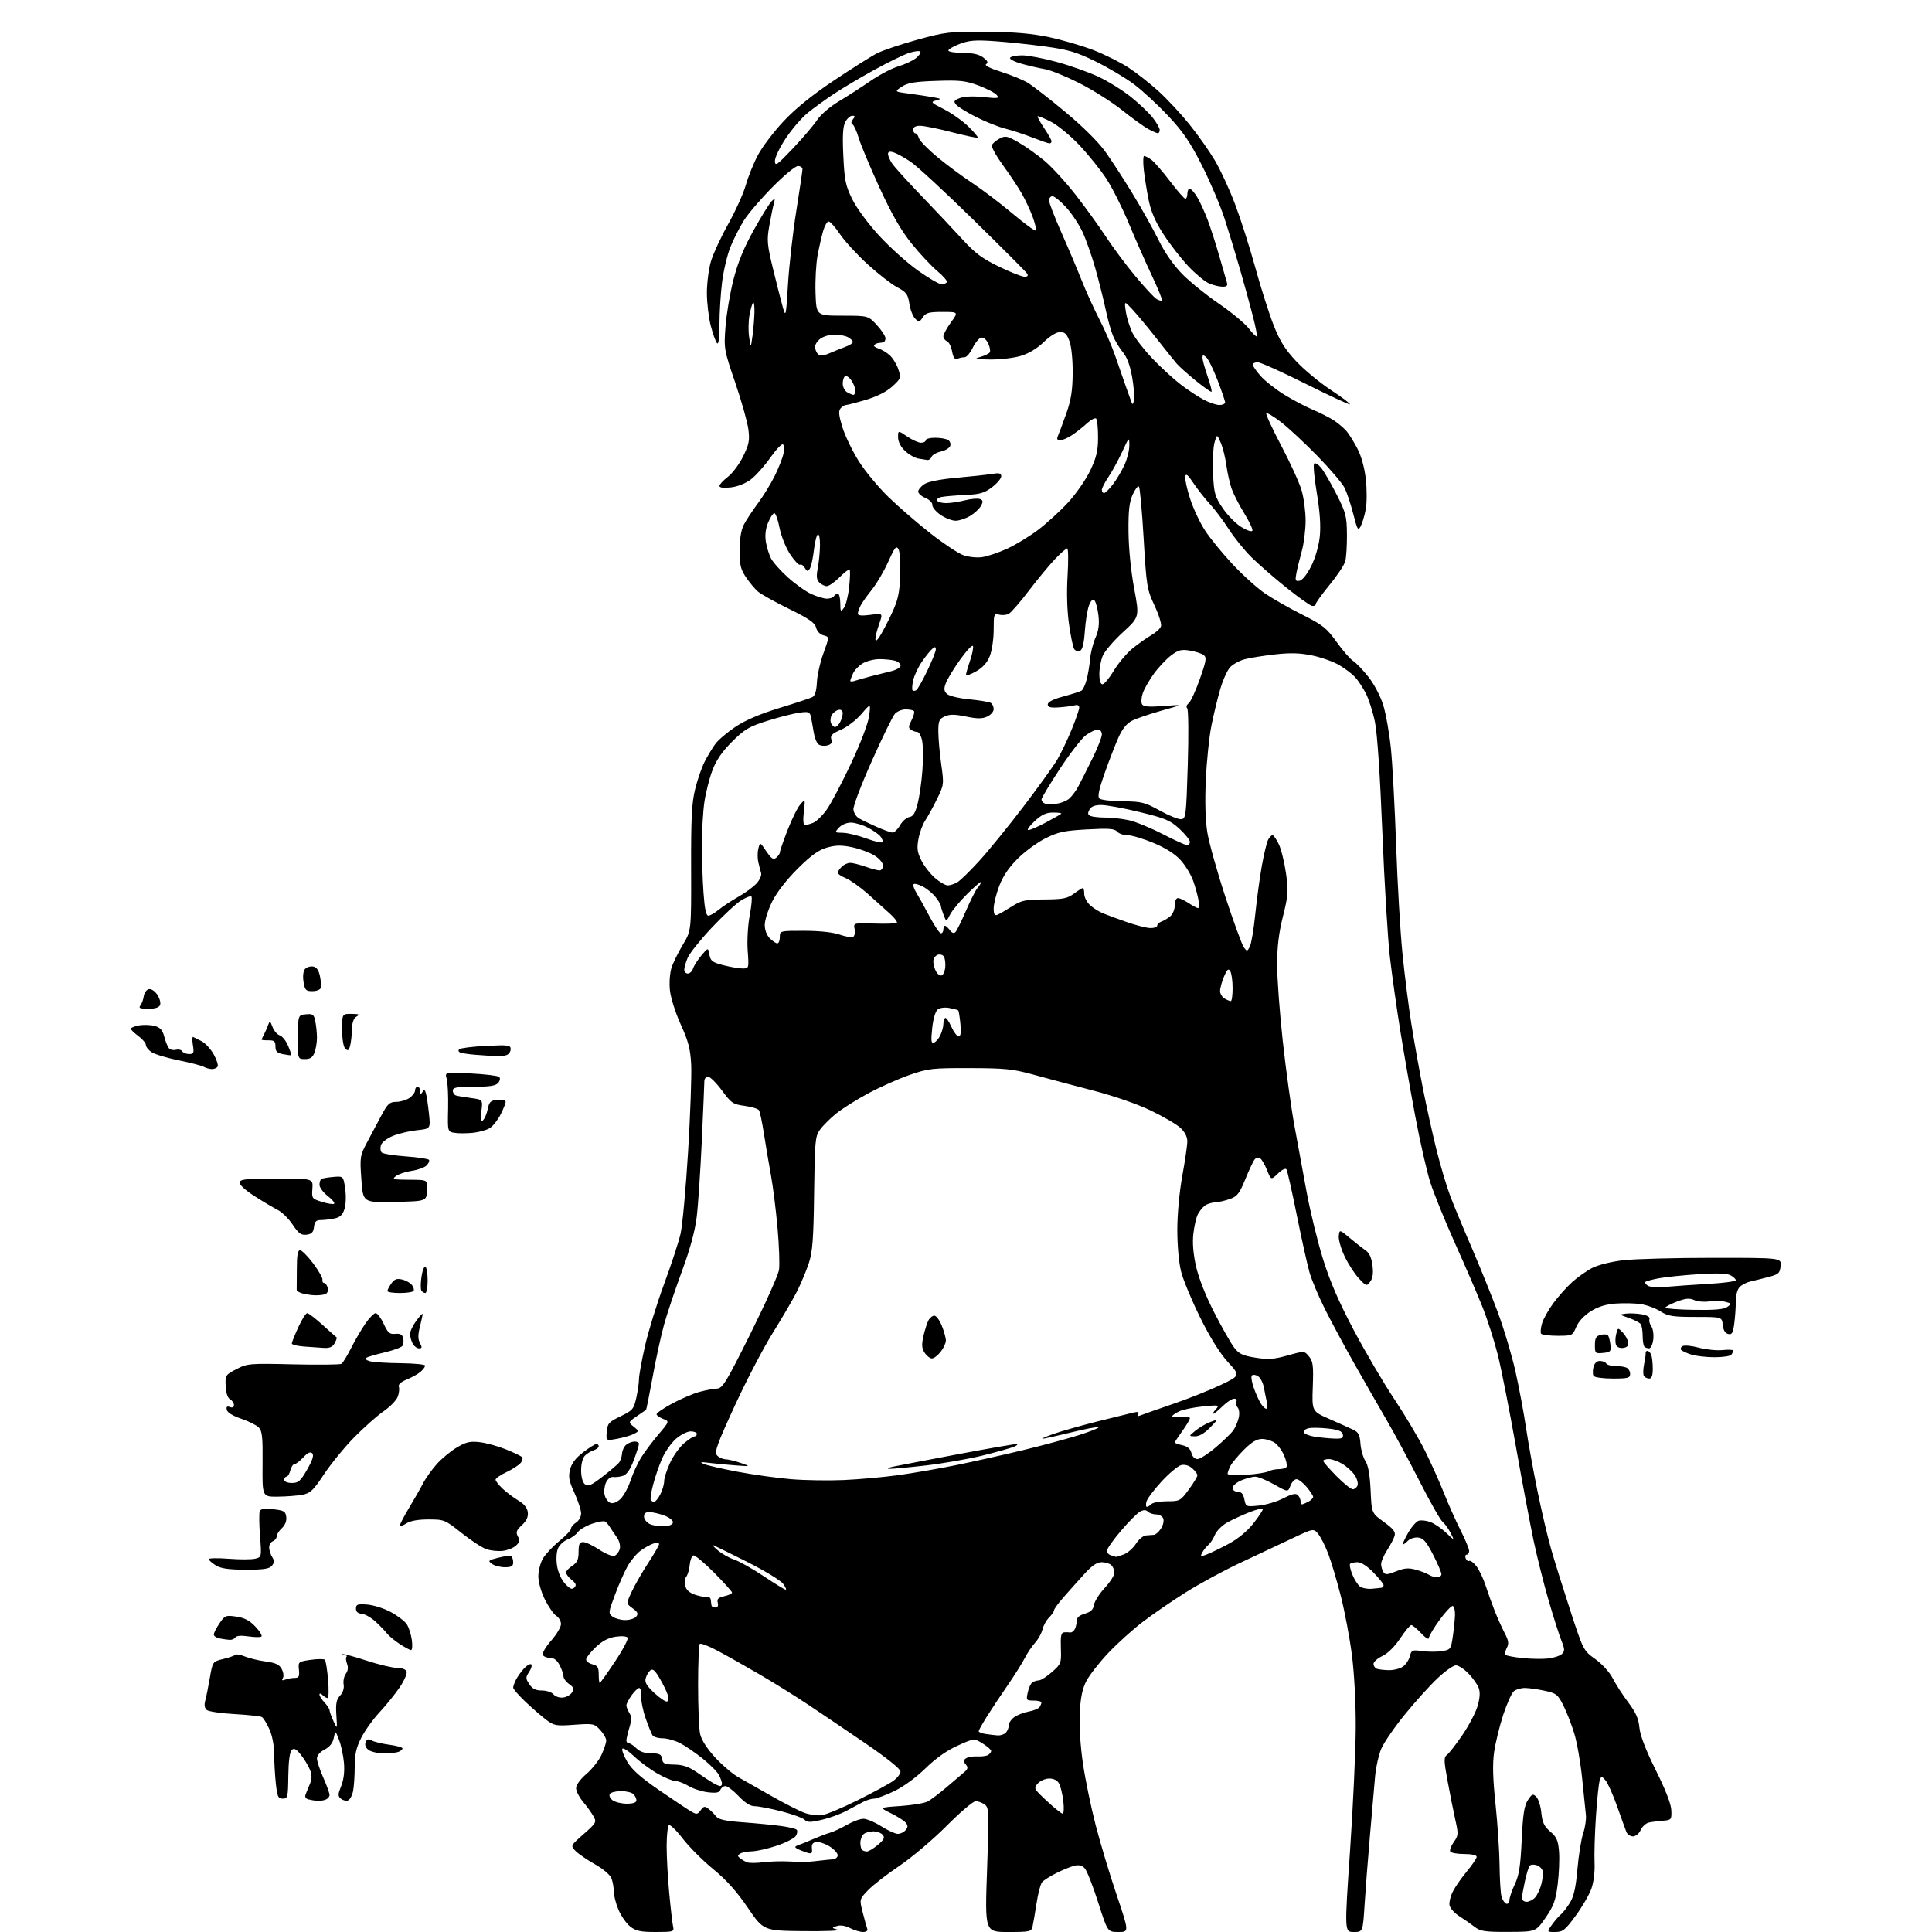 <?xml version="1.0" encoding="UTF-8" standalone="no"?>
<svg 
  version="1.1" 
  xmlns="http://www.w3.org/2000/svg" 
  xmlns:xlink="http://www.w3.org/1999/xlink" 
  xmlns:svg="http://www.w3.org/2000/svg"
  xmlns:rdf="http://www.w3.org/1999/02/22-rdf-syntax-ns#"
  xmlns:cc="http://creativecommons.org/ns#"
  xmlns:dc="http://purl.org/dc/elements/1.1/"
  viewBox="0 0 768 768"
  width="768"
  height="768"
>
<style>svg {background-color: white; }</style>"
<path stroke="none" fill="black" fill-rule="evenodd" d="M260.65,768.00C254.61,768.00 252.77,767.61 250.53,765.85C249.03,764.66 246.94,761.70 245.90,759.27C244.85,756.83 244.00,753.55 244.00,751.98C244.00,750.41 243.58,748.04 243.08,746.70C242.55,745.31 239.79,742.94 236.56,741.12C233.48,739.38 230.01,737.01 228.85,735.85C226.73,733.73 226.73,733.73 232.01,729.08C237.06,724.63 237.23,724.32 235.89,721.96C235.13,720.61 233.26,718.02 231.75,716.22C230.24,714.41 229.00,711.98 229.00,710.81C229.00,709.56 230.70,707.23 233.14,705.15C235.41,703.20 238.10,699.79 239.11,697.56C240.13,695.33 240.97,692.78 240.98,691.90C240.99,691.01 239.91,689.11 238.57,687.67C236.24,685.16 235.82,685.08 228.32,685.62C221.05,686.15 220.26,686.01 217.14,683.66C215.30,682.27 211.58,679.04 208.89,676.50C206.20,673.95 204.00,671.41 204.00,670.87C204.00,670.32 204.51,668.89 205.12,667.68C205.74,666.48 207.16,664.50 208.27,663.28C209.38,662.06 210.67,661.30 211.13,661.58C211.60,661.87 211.26,663.21 210.37,664.55C208.90,666.80 208.90,667.20 210.41,669.50C211.62,671.34 212.93,672.00 215.40,672.00C217.25,672.00 219.33,672.70 220.04,673.55C220.75,674.40 222.45,674.97 223.81,674.80C225.18,674.64 226.79,673.72 227.39,672.76C228.26,671.36 228.03,670.71 226.24,669.45C225.01,668.59 224.00,667.21 224.00,666.39C224.00,665.57 223.31,663.57 222.47,661.95C221.43,659.93 220.19,659.00 218.56,659.00C217.24,659.00 215.97,658.44 215.74,657.75C215.50,657.06 217.04,654.52 219.15,652.11C221.27,649.69 223.00,646.77 223.00,645.60C223.00,644.43 222.16,642.95 221.12,642.31C220.09,641.66 218.07,638.77 216.62,635.87C215.09,632.79 214.00,628.93 214.00,626.55C214.01,624.32 214.86,621.11 215.89,619.41C216.93,617.71 219.85,614.61 222.39,612.54C224.93,610.46 227.00,608.25 227.00,607.62C227.00,606.99 227.90,605.92 229.00,605.23C230.10,604.55 231.00,602.92 231.00,601.61C231.00,600.31 229.81,596.65 228.36,593.47C226.18,588.71 225.87,587.08 226.61,584.15C227.22,581.70 228.85,579.56 231.83,577.29C234.21,575.48 236.57,574.00 237.08,574.00C237.58,574.00 238.00,574.42 238.00,574.93C238.00,575.45 237.10,576.15 236.01,576.50C234.91,576.85 233.33,577.81 232.51,578.64C231.63,579.51 231.00,581.95 231.00,584.45C231.00,587.06 231.59,589.25 232.50,590.00C233.74,591.03 234.93,590.52 239.44,587.05C242.43,584.74 245.38,582.24 246.00,581.50C246.61,580.76 247.18,579.11 247.27,577.83C247.35,576.55 248.11,574.95 248.96,574.28C249.81,573.61 251.29,573.05 252.25,573.03C253.21,573.01 254.00,573.43 254.00,573.96C254.00,574.49 253.08,577.39 251.95,580.41C250.57,584.09 249.17,586.14 247.70,586.64C246.49,587.05 244.72,587.27 243.76,587.13C242.72,586.98 241.56,587.88 240.88,589.36C240.26,590.73 240.02,592.96 240.36,594.32C240.70,595.67 241.73,597.07 242.65,597.42C243.66,597.81 245.21,597.21 246.62,595.88C247.89,594.69 249.69,591.41 250.62,588.61C251.55,585.80 253.43,581.70 254.79,579.50C256.15,577.30 259.27,573.14 261.71,570.25C266.15,565.01 266.15,565.01 263.57,564.03C262.16,563.49 261.00,562.65 261.00,562.16C261.00,561.68 263.81,559.76 267.25,557.91C270.69,556.05 275.52,553.98 278.00,553.31C280.48,552.64 283.62,552.04 285.00,551.99C287.23,551.90 288.65,549.58 298.30,530.20C304.24,518.26 309.35,506.85 309.67,504.82C309.98,502.80 309.72,495.31 309.09,488.18C308.46,481.05 307.26,471.46 306.41,466.86C305.57,462.26 304.32,454.89 303.64,450.47C302.95,446.05 302.09,441.95 301.72,441.35C301.35,440.75 298.79,439.96 296.03,439.60C291.39,438.98 290.71,438.52 286.98,433.47C284.75,430.46 282.28,428.00 281.47,428.00C280.66,428.00 280.00,428.79 279.99,429.75C279.99,430.71 279.53,441.40 278.98,453.50C278.42,465.60 277.51,479.26 276.94,483.86C276.27,489.37 274.26,496.71 271.07,505.36C268.40,512.59 265.22,522.06 264.01,526.42C262.79,530.77 260.74,540.17 259.45,547.29C258.15,554.41 256.96,560.33 256.80,560.44C256.63,560.56 254.97,561.70 253.10,563.00C249.71,565.34 249.71,565.34 251.89,567.12C254.07,568.88 254.07,568.89 252.05,569.97C250.94,570.57 247.97,571.44 245.46,571.91C240.89,572.76 240.89,572.76 241.20,569.13C241.47,565.85 242.00,565.26 246.68,563.00C251.47,560.69 251.94,560.14 252.93,555.70C253.52,553.06 254.00,549.69 254.01,548.20C254.01,546.72 255.09,540.77 256.41,535.00C257.72,529.23 261.12,518.20 263.96,510.50C266.81,502.80 269.75,493.80 270.52,490.50C271.28,487.20 272.63,472.46 273.53,457.73C274.42,443.01 274.97,427.49 274.76,423.23C274.43,416.95 273.65,413.95 270.61,407.24C268.49,402.59 266.61,396.64 266.30,393.63C265.99,390.57 266.27,386.73 266.96,384.63C267.62,382.61 269.66,378.49 271.49,375.45C274.80,369.94 274.80,369.94 274.73,345.22C274.67,325.37 274.98,319.17 276.32,313.73C277.23,310.00 278.94,305.07 280.12,302.76C281.30,300.45 283.22,297.27 284.38,295.70C285.55,294.12 289.15,291.06 292.38,288.90C296.28,286.30 302.20,283.77 309.88,281.43C316.27,279.48 322.17,277.52 323.00,277.08C323.97,276.56 324.58,274.52 324.73,271.25C324.85,268.49 326.02,263.28 327.33,259.68C329.70,253.14 329.70,253.14 327.37,252.56C325.98,252.21 324.78,250.96 324.41,249.49C323.92,247.55 321.58,245.93 313.64,242.03C308.06,239.29 302.52,236.21 301.32,235.17C300.12,234.14 297.98,231.59 296.57,229.51C294.42,226.34 294.00,224.58 294.00,218.81C294.00,214.43 294.59,210.73 295.62,208.70C296.51,206.94 299.02,203.11 301.20,200.18C303.39,197.25 306.43,192.30 307.97,189.18C309.51,186.06 311.07,182.08 311.44,180.35C311.81,178.61 311.72,176.94 311.22,176.64C310.73,176.34 308.46,178.74 306.17,181.99C303.88,185.24 300.43,189.10 298.50,190.57C296.37,192.19 293.22,193.45 290.49,193.75C287.63,194.08 286.00,193.87 286.00,193.18C286.00,192.59 287.50,190.96 289.33,189.56C291.17,188.16 293.90,184.49 295.41,181.41C297.76,176.62 298.06,175.05 297.49,170.65C297.13,167.82 294.78,159.49 292.28,152.15C287.81,139.05 287.74,138.64 288.40,129.88C288.77,124.98 290.18,116.59 291.54,111.25C293.28,104.40 295.64,98.61 299.59,91.52C302.66,86.01 305.87,80.83 306.72,80.00C308.10,78.66 308.19,78.76 307.59,81.00C307.22,82.38 306.41,86.35 305.80,89.83C304.78,95.56 304.94,97.22 307.40,107.33C308.90,113.47 310.64,120.30 311.28,122.50C312.35,126.21 312.49,125.52 313.24,113.00C313.68,105.58 315.16,92.51 316.52,83.98C317.88,75.44 319.00,67.90 319.00,67.23C319.00,66.55 318.18,66.00 317.17,66.00C316.16,66.00 311.59,69.79 307.02,74.42C302.44,79.06 297.34,85.02 295.68,87.67C294.02,90.33 291.64,95.02 290.38,98.11C289.13,101.20 287.63,107.48 287.05,112.08C286.47,116.68 286.00,124.26 286.00,128.92C286.00,134.27 285.65,137.05 285.05,136.45C284.53,135.93 283.40,132.82 282.55,129.54C281.70,126.26 281.00,120.38 281.00,116.47C281.00,112.56 281.72,106.92 282.60,103.93C283.48,100.94 286.59,94.22 289.51,89.00C292.42,83.78 295.57,76.80 296.49,73.50C297.42,70.20 299.58,64.86 301.29,61.64C303.00,58.41 307.56,52.39 311.42,48.26C316.16,43.19 322.68,37.90 331.48,32.01C338.65,27.21 346.39,22.33 348.67,21.17C350.95,20.01 358.14,17.59 364.66,15.79C375.82,12.71 377.39,12.53 392.00,12.64C403.29,12.72 410.08,13.30 417.00,14.76C422.23,15.86 430.16,18.18 434.64,19.91C439.12,21.65 445.42,24.79 448.64,26.90C451.86,29.01 457.29,33.28 460.70,36.40C464.11,39.52 469.61,45.44 472.91,49.55C476.22,53.66 480.74,60.08 482.95,63.80C485.16,67.53 488.79,75.39 491.00,81.27C493.22,87.15 496.82,98.44 499.00,106.36C501.17,114.28 504.43,124.52 506.22,129.11C508.74,135.54 510.80,138.85 515.24,143.59C518.40,146.97 524.60,152.11 529.02,155.01C533.43,157.91 536.85,160.48 536.61,160.72C536.37,160.96 528.47,157.29 519.04,152.58C509.61,147.86 501.02,144.00 499.95,144.00C498.88,144.00 498.00,144.43 498.00,144.97C498.00,145.50 499.38,147.50 501.06,149.41C502.74,151.33 506.90,154.63 510.31,156.76C513.71,158.88 518.98,161.66 522.00,162.93C525.02,164.21 528.85,166.16 530.50,167.29C532.15,168.41 534.30,170.26 535.29,171.41C536.27,172.56 538.21,175.67 539.59,178.33C541.16,181.34 542.43,185.94 542.94,190.52C543.39,194.56 543.38,199.93 542.91,202.45C542.44,204.97 541.53,208.00 540.90,209.19C539.85,211.14 539.56,210.65 537.93,204.25C536.94,200.35 535.36,195.65 534.43,193.82C533.49,192.00 528.62,186.31 523.61,181.18C518.60,176.05 512.13,170.03 509.22,167.79C506.32,165.55 503.69,163.97 503.38,164.29C503.07,164.60 505.74,170.40 509.32,177.18C512.90,183.95 516.54,191.94 517.41,194.93C518.29,197.92 519.00,203.33 519.00,206.96C519.00,210.59 518.32,216.02 517.49,219.03C516.66,222.04 515.69,226.01 515.34,227.85C514.79,230.77 514.95,231.16 516.60,230.85C517.73,230.64 519.61,228.27 521.25,225.00C522.87,221.75 524.26,216.94 524.64,213.24C525.07,209.03 524.69,203.38 523.46,196.01C522.45,189.98 521.97,184.69 522.40,184.27C522.82,183.85 524.08,184.62 525.20,186.00C526.32,187.38 529.06,192.10 531.30,196.50C535.02,203.81 535.37,205.19 535.43,212.50C535.47,216.90 535.16,221.70 534.75,223.16C534.34,224.63 531.53,228.85 528.50,232.54C525.48,236.23 523.00,239.68 523.00,240.20C523.00,240.72 522.32,241.00 521.49,240.82C520.66,240.65 516.05,237.35 511.24,233.50C506.43,229.65 500.20,224.21 497.38,221.41C494.56,218.60 490.57,213.65 488.50,210.41C486.43,207.16 483.05,202.65 480.97,200.38C478.90,198.12 475.92,194.33 474.35,191.96C472.21,188.72 471.41,188.09 471.16,189.42C470.97,190.40 471.82,194.34 473.06,198.18C474.29,202.02 476.96,207.71 478.99,210.83C481.01,213.95 485.97,220.02 490.01,224.33C494.05,228.64 499.86,233.87 502.92,235.95C505.99,238.03 512.63,241.81 517.68,244.34C525.85,248.44 527.36,249.65 531.36,255.23C533.84,258.68 536.78,262.06 537.90,262.74C539.02,263.42 541.74,266.26 543.95,269.05C546.26,271.98 548.77,276.75 549.87,280.32C550.93,283.73 552.29,291.47 552.91,297.51C553.52,303.55 554.46,320.88 554.99,336.00C555.51,351.12 556.64,370.48 557.50,379.00C558.35,387.52 559.94,400.12 561.04,407.00C562.13,413.88 564.18,425.35 565.59,432.50C567.00,439.65 569.44,450.68 571.01,457.00C572.58,463.32 575.04,471.58 576.46,475.35C577.89,479.12 581.72,488.34 584.97,495.85C588.21,503.36 592.88,514.90 595.34,521.50C597.80,528.10 600.99,538.77 602.43,545.21C603.87,551.66 605.72,561.56 606.56,567.21C607.39,572.87 609.43,584.16 611.08,592.30C612.74,600.43 615.22,611.01 616.59,615.80C617.96,620.58 621.41,631.61 624.25,640.31C629.39,656.04 629.44,656.13 634.17,659.53C636.90,661.49 639.86,664.76 641.10,667.19C642.29,669.52 645.06,673.81 647.25,676.72C650.26,680.70 651.36,683.19 651.69,686.75C651.99,689.90 654.18,695.59 658.20,703.68C662.15,711.62 664.30,717.18 664.38,719.68C664.50,723.35 664.37,723.51 661.00,723.77C659.08,723.92 656.56,724.25 655.42,724.50C654.28,724.75 652.83,726.09 652.19,727.48C651.55,728.90 650.20,730.00 649.13,730.00C648.08,730.00 646.90,729.21 646.52,728.25C646.13,727.29 644.46,722.67 642.81,718.00C641.16,713.33 639.08,708.69 638.19,707.69C636.64,705.95 636.56,705.95 635.92,707.69C635.55,708.69 634.87,715.12 634.41,722.00C633.95,728.88 633.70,737.20 633.86,740.50C634.02,744.09 633.51,748.25 632.58,750.84C631.72,753.23 628.91,758.07 626.32,761.59C622.15,767.27 621.23,768.00 618.24,768.00C614.86,768.00 614.86,768.00 616.89,765.16C618.00,763.60 619.60,761.75 620.44,761.05C621.29,760.35 622.92,758.24 624.08,756.37C625.61,753.89 626.42,750.27 627.05,742.99C627.52,737.51 628.56,731.10 629.34,728.76C630.12,726.42 630.61,723.15 630.42,721.50C630.24,719.85 629.56,713.33 628.93,707.00C628.30,700.67 626.88,692.58 625.77,689.00C624.67,685.42 622.71,680.40 621.41,677.84C619.25,673.57 618.63,673.09 613.98,672.09C611.19,671.49 607.66,671.00 606.14,671.00C604.62,671.00 602.67,671.56 601.81,672.25C600.94,672.94 599.02,677.20 597.54,681.71C596.07,686.23 594.44,692.89 593.93,696.50C593.26,701.20 593.42,707.10 594.50,717.28C595.32,725.10 596.04,736.00 596.10,741.50C596.15,747.00 596.50,752.59 596.88,753.93C597.25,755.26 598.11,756.54 598.78,756.76C599.45,756.98 600.01,756.34 600.02,755.33C600.03,754.33 601.00,751.48 602.17,749.00C603.85,745.44 604.42,741.78 604.90,731.45C605.38,721.18 605.90,717.80 607.35,715.58C609.00,713.07 609.36,712.93 610.71,714.28C611.54,715.11 612.44,717.98 612.71,720.65C613.10,724.49 613.84,726.04 616.26,728.10C618.81,730.27 619.38,731.59 619.74,736.10C619.97,739.07 619.72,744.95 619.19,749.16C618.38,755.55 617.58,757.73 614.36,762.37C610.50,767.92 610.50,767.92 599.66,767.96C590.21,768.00 588.47,767.74 586.16,765.94C584.70,764.81 581.92,762.88 580.00,761.66C578.08,760.43 576.36,758.46 576.19,757.28C576.02,756.10 576.64,753.64 577.58,751.82C578.51,749.99 581.01,746.41 583.14,743.86C585.26,741.31 587.00,738.72 587.00,738.11C587.00,737.45 585.02,737.00 582.06,737.00C579.34,737.00 576.85,736.56 576.51,736.02C576.18,735.48 576.80,733.80 577.89,732.27C579.73,729.69 579.78,729.09 578.53,723.50C577.79,720.20 576.41,713.26 575.46,708.09C573.93,699.81 573.90,698.54 575.20,697.59C576.02,696.99 578.77,693.45 581.32,689.72C583.87,685.99 586.58,680.81 587.35,678.22C588.29,675.00 588.44,672.70 587.81,671.00C587.30,669.62 585.47,667.04 583.74,665.25C582.02,663.46 579.77,662.00 578.74,662.00C577.72,662.00 574.39,664.35 571.35,667.23C568.31,670.11 562.49,676.55 558.43,681.55C554.37,686.55 550.18,692.63 549.12,695.07C548.06,697.51 546.92,702.65 546.59,706.50C546.26,710.35 545.34,720.92 544.55,730.00C543.76,739.08 542.81,751.34 542.44,757.25C541.76,768.00 541.76,768.00 538.11,768.00C534.46,768.00 534.46,768.00 536.66,735.75C537.87,718.01 538.89,696.00 538.93,686.84C538.97,676.99 538.35,665.14 537.40,657.84C536.53,651.05 534.55,640.55 533.01,634.50C531.47,628.45 529.24,620.93 528.05,617.79C526.86,614.65 525.05,611.05 524.03,609.79C522.18,607.50 522.18,607.50 513.34,611.69C508.48,613.99 499.28,618.32 492.90,621.30C486.53,624.29 476.85,629.53 471.40,632.96C465.96,636.38 458.22,641.69 454.22,644.75C450.21,647.82 444.03,653.40 440.49,657.16C436.95,660.91 433.06,665.90 431.84,668.24C430.24,671.34 429.53,674.82 429.22,681.00C428.96,686.07 429.47,694.14 430.48,701.00C431.41,707.33 433.68,718.35 435.53,725.50C437.38,732.65 441.13,745.14 443.88,753.25C448.86,768.00 448.86,768.00 444.58,768.00C440.29,768.00 440.29,768.00 436.54,756.25C434.48,749.79 432.10,743.72 431.26,742.77C430.19,741.56 428.92,741.22 427.11,741.66C425.67,742.00 422.45,743.31 419.94,744.57C417.43,745.82 414.86,747.46 414.24,748.21C413.62,748.96 412.63,752.71 412.05,756.54C411.46,760.37 410.75,764.51 410.47,765.75C409.99,767.88 409.48,768.00 400.73,768.00C391.50,768.00 391.50,768.00 392.37,743.33C393.20,720.07 393.15,718.58 391.43,717.33C390.43,716.60 388.82,716.00 387.84,716.00C386.86,716.00 381.66,720.42 376.28,725.83C370.90,731.24 362.45,738.39 357.50,741.73C352.55,745.06 346.95,749.41 345.06,751.39C341.62,754.99 341.62,754.99 342.95,760.24C343.69,763.13 344.49,766.06 344.75,766.75C345.03,767.51 344.36,768.00 343.06,768.00C341.87,768.00 339.55,767.30 337.90,766.45C336.05,765.49 334.05,765.18 332.70,765.62C330.52,766.35 330.52,766.36 333.00,767.09C334.38,767.50 328.30,767.75 319.50,767.66C303.50,767.50 303.50,767.50 297.23,758.30C292.86,751.88 288.70,747.25 283.50,743.00C279.40,739.65 273.98,734.22 271.45,730.94C268.93,727.66 266.44,725.23 265.93,725.54C265.42,725.86 265.00,729.61 265.00,733.89C265.00,738.16 265.46,746.57 266.03,752.58C266.59,758.58 267.28,764.51 267.55,765.75C268.02,767.92 267.79,768.00 260.65,768.00zM606.85,756.00C607.86,756.00 609.39,755.21 610.25,754.25C611.10,753.29 612.21,750.92 612.71,749.00C613.20,747.08 613.45,744.73 613.24,743.80C613.04,742.86 611.96,741.80 610.84,741.45C609.72,741.09 608.47,741.18 608.07,741.65C607.66,742.12 606.81,744.90 606.17,747.83C605.53,750.76 605.00,753.79 605.00,754.58C605.00,755.36 605.83,756.00 606.85,756.00zM303.50,740.28C306.25,739.94 310.75,739.80 313.50,739.96C316.25,740.13 319.51,740.20 320.75,740.13C321.99,740.06 324.35,739.83 326.00,739.62C327.65,739.42 329.90,739.19 331.00,739.12C332.10,739.06 333.00,738.32 333.00,737.49C333.00,736.65 331.54,735.07 329.75,733.97C327.96,732.87 325.60,732.09 324.50,732.24C323.06,732.43 322.57,733.16 322.75,734.82C322.96,736.80 322.67,737.03 320.75,736.45C319.51,736.07 317.82,735.39 317.00,734.95C315.75,734.27 315.84,734.01 317.50,733.42C318.60,733.03 321.30,731.93 323.50,730.97C325.70,730.02 328.62,728.91 330.00,728.52C331.38,728.12 334.38,726.71 336.68,725.40C338.98,724.08 341.93,723.00 343.23,723.00C344.54,723.00 347.74,724.35 350.34,726.00C352.94,727.65 355.90,729.00 356.91,729.00C357.93,729.00 359.32,728.33 360.00,727.50C360.97,726.33 360.98,725.68 360.04,724.55C359.38,723.75 356.74,722.07 354.17,720.80C349.50,718.50 349.50,718.50 358.00,717.92C362.68,717.60 367.53,716.79 368.77,716.12C370.01,715.46 373.39,712.91 376.27,710.47C379.14,708.03 382.32,705.32 383.32,704.45C384.80,703.16 384.91,702.59 383.88,701.36C382.87,700.14 382.90,699.67 384.06,698.93C384.85,698.43 386.87,698.10 388.54,698.20C390.21,698.30 392.12,698.04 392.79,697.63C393.45,697.22 394.00,696.50 394.00,696.02C394.00,695.55 392.48,694.22 390.62,693.07C387.23,690.98 387.23,690.98 380.68,693.92C376.37,695.85 372.00,698.94 367.87,702.97C364.16,706.59 359.06,710.30 355.40,712.05C352.00,713.67 348.38,715.00 347.36,715.01C346.34,715.01 344.38,715.62 343.00,716.35C341.62,717.09 338.60,718.70 336.29,719.93C333.97,721.16 329.61,722.74 326.60,723.43C322.10,724.48 320.90,724.47 319.80,723.37C319.07,722.64 314.91,721.13 310.57,720.02C306.23,718.91 301.49,718.00 300.05,718.00C298.27,718.00 296.18,716.69 293.62,714.00C291.54,711.80 289.18,710.00 288.38,710.00C287.59,710.00 286.68,710.67 286.37,711.49C285.93,712.62 284.72,712.85 281.35,712.45C278.91,712.15 275.47,711.04 273.70,709.96C271.94,708.89 269.60,708.00 268.50,707.99C267.40,707.99 264.16,706.64 261.30,705.00C258.44,703.36 254.27,700.27 252.03,698.14C249.79,696.01 247.70,694.67 247.40,695.16C247.09,695.66 247.98,697.99 249.36,700.36C251.18,703.45 254.71,706.60 261.96,711.58C267.50,715.39 273.18,719.17 274.58,720.00C276.90,721.37 277.23,721.34 278.53,719.60C279.76,717.94 280.16,717.88 281.72,719.10C282.70,719.87 284.04,721.22 284.70,722.10C285.58,723.26 288.44,723.89 295.20,724.39C300.32,724.76 307.07,725.42 310.22,725.84C313.36,726.25 316.27,726.93 316.68,727.35C317.09,727.76 316.95,728.86 316.37,729.80C315.79,730.73 312.43,732.47 308.91,733.66C305.38,734.85 300.93,735.87 299.00,735.93C297.07,735.98 294.92,736.40 294.20,736.85C293.14,737.53 293.14,737.86 294.20,738.70C294.92,739.27 296.18,739.99 297.00,740.32C297.82,740.64 300.75,740.62 303.50,740.28zM344.59,736.00C345.28,736.00 347.24,734.82 348.95,733.39C351.41,731.32 351.82,730.48 350.91,729.39C350.27,728.62 348.55,728.00 347.08,728.00C345.60,728.00 343.86,728.54 343.20,729.20C342.54,729.86 342.00,731.36 342.00,732.53C342.00,733.71 342.30,734.97 342.67,735.33C343.03,735.70 343.90,736.00 344.59,736.00zM326.67,721.58C328.41,721.34 334.86,718.65 340.99,715.59C347.13,712.53 353.47,709.09 355.07,707.95C356.68,706.80 357.98,705.11 357.96,704.18C357.93,703.16 352.43,698.75 344.00,693.00C336.34,687.77 326.02,680.80 321.06,677.50C316.11,674.20 307.43,668.80 301.78,665.51C296.12,662.21 288.66,658.01 285.18,656.16C281.71,654.31 278.56,653.11 278.18,653.48C277.81,653.86 277.50,661.22 277.50,669.83C277.50,678.45 277.85,687.17 278.29,689.21C278.79,691.57 280.93,694.95 284.17,698.50C286.97,701.56 291.12,705.12 293.38,706.40C295.65,707.68 301.65,711.09 306.72,713.98C311.79,716.86 317.64,719.84 319.72,720.61C321.80,721.38 324.93,721.81 326.67,721.58zM422.39,720.96C422.88,720.98 423.01,718.76 422.69,716.03C422.37,713.29 421.61,710.14 421.02,709.03C420.32,707.73 418.92,707.00 417.12,707.00C415.57,707.00 413.51,707.88 412.54,708.96C410.82,710.86 410.93,711.06 416.13,715.92C419.09,718.67 421.90,720.94 422.39,720.96zM249.19,717.00C251.65,717.00 253.00,716.54 253.00,715.70C253.00,714.99 252.46,713.86 251.80,713.20C251.14,712.54 248.92,712.00 246.86,712.00C244.80,712.00 242.80,712.52 242.41,713.15C242.01,713.79 242.52,714.91 243.54,715.65C244.55,716.39 247.10,717.00 249.19,717.00zM126.17,715.88C125.25,715.82 123.68,715.56 122.68,715.30C121.43,714.97 121.07,714.30 121.55,713.16C121.93,712.25 122.72,710.32 123.30,708.87C124.05,706.98 124.01,705.44 123.15,703.36C122.49,701.77 120.87,699.13 119.55,697.49C117.69,695.17 116.88,694.77 115.93,695.69C115.18,696.43 114.68,700.29 114.61,705.93C114.51,714.43 114.37,714.98 112.39,714.99C110.55,715.00 110.21,714.24 109.64,708.85C109.29,705.47 108.99,700.19 108.98,697.10C108.97,693.80 108.19,689.80 107.08,687.37C106.05,685.10 104.73,682.95 104.14,682.58C103.55,682.22 98.67,681.68 93.29,681.38C87.92,681.09 82.92,680.35 82.20,679.75C81.33,679.03 81.12,677.75 81.58,676.07C81.97,674.66 82.80,670.58 83.41,667.00C84.54,660.50 84.54,660.50 88.69,659.49C90.98,658.94 93.14,658.19 93.51,657.83C93.87,657.47 95.59,657.76 97.33,658.47C99.07,659.19 102.80,660.09 105.62,660.47C109.56,660.99 111.03,661.69 111.99,663.48C112.68,664.76 112.88,666.38 112.45,667.07C111.89,667.98 112.17,668.15 113.42,667.67C114.38,667.30 116.06,667.00 117.16,667.00C118.80,667.00 119.09,666.44 118.83,663.76C118.51,660.58 118.59,660.52 123.50,659.81C126.25,659.42 128.79,659.41 129.15,659.80C129.51,660.18 130.08,663.76 130.42,667.75C130.76,671.74 130.67,675.00 130.22,675.00C129.77,675.00 128.86,674.46 128.20,673.80C127.52,673.12 127.00,673.03 127.00,673.61C127.00,674.17 127.90,675.59 129.00,676.77C130.10,677.95 131.00,679.33 131.00,679.84C131.00,680.35 131.69,682.28 132.54,684.14C134.08,687.50 134.08,687.50 133.71,681.76C133.41,677.20 133.72,675.60 135.19,674.03C136.33,672.81 136.87,671.09 136.60,669.60C136.36,668.26 136.75,666.35 137.47,665.37C138.33,664.20 138.50,662.81 137.96,661.39C137.50,660.19 137.40,658.93 137.73,658.60C138.06,658.27 137.73,658.00 137.00,658.00C136.27,658.00 135.86,657.80 136.11,657.56C136.35,657.32 140.58,658.44 145.52,660.06C150.45,661.68 155.97,663.00 157.77,663.00C159.72,663.00 161.29,663.59 161.62,664.44C161.92,665.24 160.71,668.05 158.92,670.69C157.13,673.34 153.54,677.79 150.94,680.58C148.33,683.38 145.03,687.98 143.60,690.80C141.60,694.74 141.00,697.42 141.00,702.34C141.00,705.87 140.71,710.19 140.36,711.96C140.00,713.73 139.10,715.41 138.35,715.70C137.59,715.99 136.32,715.68 135.53,715.02C134.27,713.98 134.29,713.32 135.64,709.95C136.64,707.44 137.03,704.21 136.73,700.78C136.48,697.88 135.60,693.77 134.78,691.65C133.29,687.80 133.29,687.80 132.68,690.86C132.27,692.91 131.07,694.43 129.03,695.48C127.23,696.41 126.00,697.84 126.00,699.00C126.00,700.07 127.12,703.49 128.50,706.60C129.88,709.71 131.00,712.82 131.00,713.52C131.00,714.22 130.29,715.06 129.42,715.39C128.55,715.73 127.09,715.95 126.17,715.88zM286.25,709.99C286.66,709.99 287.00,709.57 287.00,709.05C287.00,708.52 286.51,707.06 285.91,705.80C285.32,704.53 282.40,701.54 279.43,699.15C276.46,696.76 272.35,693.95 270.30,692.90C268.25,691.86 265.12,691.00 263.35,691.00C261.57,691.00 259.76,690.44 259.33,689.75C258.90,689.06 257.68,686.02 256.63,683.00C255.57,679.98 254.79,676.04 254.89,674.25C254.98,672.46 254.63,671.00 254.10,671.00C253.57,671.00 252.21,672.31 251.07,673.90C249.93,675.50 249.00,677.31 249.00,677.92C249.00,678.53 249.53,679.88 250.18,680.92C251.10,682.39 251.10,683.73 250.18,686.78C249.53,688.95 249.00,691.24 249.00,691.87C249.00,692.49 249.45,693.00 250.00,693.00C250.55,693.00 251.90,693.90 253.00,695.00C254.32,696.32 256.33,697.00 258.93,697.00C262.21,697.00 262.91,697.36 263.18,699.19C263.45,701.07 264.16,701.39 268.11,701.46C271.51,701.53 273.84,702.33 277.00,704.52C279.35,706.16 282.23,708.06 283.39,708.74C284.55,709.41 285.84,709.98 286.25,709.99zM152.61,697.00C150.28,697.00 147.55,696.39 146.53,695.64C145.37,694.80 144.92,693.66 145.32,692.60C145.82,691.31 146.40,691.14 147.81,691.90C148.83,692.44 151.98,693.19 154.83,693.57C157.67,693.95 160.00,694.60 160.00,695.02C160.00,695.44 159.29,696.06 158.42,696.39C157.55,696.73 154.93,697.00 152.61,697.00zM396.55,689.85C397.68,689.93 399.14,689.46 399.80,688.80C400.46,688.14 401.00,686.82 401.00,685.86C401.00,684.90 402.00,683.42 403.22,682.56C404.43,681.71 407.02,680.72 408.97,680.36C410.91,680.00 412.83,679.21 413.23,678.61C413.64,678.00 413.98,677.16 413.98,676.75C413.99,676.34 412.61,676.00 410.92,676.00C407.97,676.00 407.87,675.87 408.55,672.75C408.93,670.96 409.76,669.17 410.38,668.77C410.99,668.36 412.18,668.01 413.00,667.97C413.82,667.94 416.17,666.44 418.21,664.63C421.81,661.46 421.92,661.15 421.71,655.18C421.54,650.30 421.82,648.97 423.00,648.88C423.82,648.82 424.91,648.84 425.41,648.93C425.91,649.03 426.69,648.52 427.14,647.80C427.60,647.09 427.98,645.58 427.98,644.46C428.00,643.02 428.97,642.13 431.25,641.46C433.62,640.76 434.60,639.82 434.85,638.00C435.05,636.63 436.96,633.60 439.10,631.27C441.25,628.95 443.00,626.22 443.00,625.22C443.00,624.22 442.46,622.86 441.80,622.20C441.14,621.54 439.40,621.00 437.94,621.00C436.02,621.00 434.04,622.36 430.89,625.85C428.47,628.51 424.81,632.61 422.75,634.96C420.69,637.30 419.00,639.62 419.00,640.11C419.00,640.60 418.11,641.89 417.03,642.97C415.94,644.06 414.76,646.20 414.40,647.72C414.04,649.25 412.72,651.62 411.47,653.00C410.22,654.38 408.36,657.13 407.35,659.13C406.33,661.13 403.25,666.02 400.50,670.00C397.75,673.98 394.06,679.54 392.29,682.37C390.52,685.19 389.06,687.81 389.04,688.18C389.02,688.56 390.24,689.05 391.75,689.28C393.26,689.51 395.42,689.77 396.55,689.85zM265.23,676.36C265.70,676.07 265.78,674.86 265.41,673.67C265.05,672.47 263.63,669.57 262.26,667.22C260.37,663.97 259.47,663.20 258.50,664.00C257.79,664.59 256.97,666.02 256.66,667.20C256.24,668.80 257.12,670.26 260.24,673.11C262.51,675.18 264.76,676.65 265.23,676.36zM238.41,669.00C238.63,669.00 241.36,665.18 244.47,660.50C247.58,655.83 249.84,651.55 249.50,651.00C249.14,650.42 247.13,650.26 244.69,650.62C241.79,651.06 239.35,652.35 236.75,654.83C234.69,656.80 233.00,658.98 233.00,659.68C233.00,660.39 234.12,661.24 235.50,661.59C237.55,662.10 238.00,662.82 238.00,665.61C238.00,667.47 238.18,669.00 238.41,669.00zM552.03,663.92C553.97,663.96 556.50,663.34 557.66,662.52C558.82,661.71 560.07,659.85 560.44,658.39C561.06,655.91 561.38,655.78 565.41,656.33C567.77,656.66 571.29,656.66 573.23,656.35C576.59,655.80 576.78,655.55 577.50,650.64C577.92,647.81 578.31,643.97 578.38,642.09C578.45,640.22 578.05,638.56 577.50,638.40C576.95,638.25 574.59,640.75 572.25,643.96C569.91,647.17 568.00,650.40 568.00,651.15C567.99,651.89 566.62,651.04 564.94,649.25C563.27,647.46 561.50,646.00 561.00,646.00C560.51,646.00 558.52,648.38 556.59,651.30C554.47,654.49 551.67,657.26 549.54,658.28C547.59,659.21 546.00,660.61 546.00,661.40C546.00,662.19 546.56,663.06 547.25,663.34C547.94,663.62 550.09,663.88 552.03,663.92zM615.50,659.27C617.70,659.01 620.12,658.21 620.89,657.48C622.07,656.35 622.04,655.56 620.67,652.13C619.78,649.91 617.50,642.74 615.59,636.18C613.69,629.63 611.00,618.92 609.62,612.38C608.24,605.85 605.04,588.80 602.50,574.50C599.96,560.20 596.76,544.00 595.38,538.50C594.00,533.00 591.26,524.45 589.29,519.50C587.32,514.55 582.41,503.17 578.38,494.21C574.36,485.25 569.92,474.31 568.53,469.90C567.13,465.49 564.46,453.69 562.58,443.69C560.70,433.68 558.01,418.30 556.60,409.50C555.19,400.70 553.35,387.65 552.51,380.50C551.67,373.35 550.32,350.98 549.51,330.78C548.58,307.64 547.49,291.41 546.54,286.88C545.72,282.93 544.09,277.85 542.93,275.60C541.77,273.34 539.84,270.44 538.66,269.15C537.47,267.86 534.64,265.71 532.36,264.38C530.09,263.04 525.28,261.33 521.69,260.57C516.79,259.55 513.06,259.44 506.82,260.13C502.25,260.65 496.81,261.52 494.75,262.07C492.69,262.62 490.10,264.05 488.98,265.25C487.87,266.44 486.10,270.36 485.06,273.96C484.01,277.56 482.43,284.10 481.55,288.50C480.66,292.90 479.67,302.57 479.33,310.00C478.94,318.79 479.15,326.12 479.95,331.00C480.63,335.12 483.86,346.66 487.15,356.64C490.43,366.61 493.71,375.58 494.43,376.57C495.68,378.28 495.79,378.27 496.81,376.36C497.40,375.26 498.38,369.44 498.99,363.43C499.60,357.42 500.79,348.70 501.62,344.06C502.45,339.41 503.57,334.80 504.10,333.81C504.64,332.81 505.42,332.00 505.85,332.00C506.28,332.00 507.41,333.63 508.36,335.62C509.31,337.61 510.58,342.79 511.20,347.13C512.21,354.27 512.09,355.88 510.00,364.26C508.34,370.86 507.68,376.36 507.68,383.50C507.68,389.00 508.70,402.73 509.94,414.00C511.17,425.27 513.25,440.35 514.56,447.50C515.86,454.65 518.07,466.64 519.46,474.14C520.86,481.65 523.74,493.42 525.86,500.31C528.62,509.25 532.13,517.37 538.10,528.67C542.71,537.38 549.99,549.77 554.28,556.21C558.58,562.65 564.06,571.87 566.46,576.71C568.86,581.54 572.25,589.10 573.99,593.50C575.73,597.90 578.69,604.54 580.57,608.25C582.46,611.96 584.00,615.68 584.00,616.50C584.00,617.33 583.56,618.00 583.03,618.00C582.50,618.00 582.32,618.67 582.64,619.49C582.95,620.32 583.58,620.76 584.02,620.48C584.47,620.21 585.75,621.14 586.86,622.55C587.97,623.96 589.63,627.45 590.56,630.31C591.49,633.16 593.14,637.75 594.22,640.50C595.31,643.25 597.08,647.18 598.15,649.22C599.71,652.20 599.87,653.37 598.97,655.06C598.35,656.22 598.14,657.47 598.50,657.84C598.87,658.20 601.94,658.78 605.33,659.12C608.72,659.46 613.30,659.53 615.50,659.27zM163.38,655.94C162.90,655.91 160.85,654.80 158.83,653.48C156.82,652.16 154.55,650.27 153.80,649.29C153.05,648.30 151.00,646.19 149.24,644.58C147.48,642.98 145.02,641.59 143.77,641.50C142.26,641.39 141.50,640.70 141.50,639.42C141.50,637.76 142.11,637.55 146.00,637.84C148.47,638.03 152.69,639.37 155.38,640.82C158.06,642.27 160.91,644.46 161.72,645.69C162.52,646.92 163.42,649.74 163.72,651.96C164.02,654.18 163.87,655.97 163.38,655.94zM91.19,651.86C90.26,651.79 88.49,651.53 87.25,651.29C86.01,651.06 85.00,650.36 85.00,649.74C85.00,649.13 86.01,647.13 87.25,645.30C89.39,642.15 89.73,642.01 93.95,642.63C97.21,643.11 99.26,644.19 101.58,646.66C103.33,648.51 104.36,650.27 103.88,650.58C103.39,650.88 101.02,650.83 98.62,650.47C95.84,650.05 93.99,650.21 93.56,650.90C93.19,651.51 92.12,651.94 91.19,651.86zM248.57,644.00C250.32,644.00 252.28,643.37 252.91,642.61C253.82,641.51 253.52,640.82 251.48,639.33C248.89,637.44 248.89,637.44 251.24,632.47C252.54,629.74 255.49,624.62 257.80,621.09C260.11,617.57 262.00,614.28 262.00,613.78C262.00,613.28 261.00,613.18 259.77,613.57C258.54,613.96 256.25,615.23 254.67,616.39C253.09,617.55 250.78,620.30 249.52,622.50C248.27,624.70 246.00,629.83 244.48,633.91C241.81,641.02 241.78,641.36 243.54,642.66C244.56,643.40 246.82,644.00 248.57,644.00zM284.41,639.00C285.30,639.00 285.63,638.30 285.32,637.10C284.93,635.62 285.50,635.05 287.91,634.52C289.61,634.15 291.00,633.50 291.00,633.08C291.00,632.66 287.78,629.08 283.85,625.13C279.92,621.17 276.21,618.10 275.60,618.29C275.00,618.49 274.35,620.19 274.17,622.07C273.99,623.95 273.37,626.05 272.81,626.73C272.24,627.42 272.05,629.07 272.39,630.41C272.80,632.04 274.12,633.22 276.38,633.96C278.24,634.58 280.36,634.95 281.09,634.79C281.81,634.63 282.47,635.17 282.55,636.00C282.63,636.83 282.76,637.84 282.85,638.25C282.93,638.66 283.63,639.00 284.41,639.00zM228.32,631.06C229.23,630.13 228.98,629.44 227.25,628.02C226.01,627.01 225.00,625.70 225.00,625.11C225.00,624.53 226.12,623.31 227.50,622.41C229.46,621.13 230.00,619.93 230.00,616.88C230.00,613.79 230.37,613.00 231.83,613.00C232.83,613.00 235.71,614.36 238.21,616.01C240.72,617.68 243.44,618.77 244.28,618.45C245.12,618.12 246.06,616.89 246.37,615.70C246.69,614.45 246.21,612.53 245.22,611.13C244.27,609.81 243.05,608.00 242.50,607.11C241.95,606.22 241.10,605.21 240.61,604.86C240.13,604.50 237.76,604.88 235.35,605.71C232.95,606.53 230.39,608.03 229.68,609.05C228.96,610.07 227.16,611.37 225.68,611.93C224.19,612.50 222.47,614.06 221.86,615.40C221.20,616.85 221.02,619.67 221.42,622.33C221.83,625.03 223.10,627.89 224.62,629.53C226.57,631.64 227.41,631.99 228.32,631.06zM312.30,631.92C312.73,631.97 312.28,630.91 311.30,629.57C310.31,628.24 303.88,624.32 297.00,620.87C290.12,617.42 284.05,614.43 283.50,614.22C282.95,614.02 283.79,614.96 285.36,616.30C286.94,617.65 289.86,619.30 291.86,619.96C293.86,620.62 299.10,623.57 303.50,626.51C307.90,629.45 311.86,631.88 312.30,631.92zM545.32,631.55C547.07,631.41 548.84,631.22 549.25,631.14C549.66,631.06 550.00,630.60 550.00,630.12C550.00,629.64 548.20,627.39 546.00,625.12C543.57,622.61 541.09,621.00 539.67,621.00C538.38,621.00 537.05,621.28 536.71,621.63C536.36,621.97 536.75,623.88 537.57,625.88C538.39,627.87 539.76,630.02 540.60,630.66C541.45,631.30 543.57,631.70 545.32,631.55zM571.25,626.98C572.21,626.99 573.00,626.44 572.99,625.75C572.99,625.06 571.49,621.58 569.67,618.00C567.04,612.87 565.81,611.44 563.80,611.20C562.40,611.03 560.55,611.59 559.70,612.45C558.84,613.30 557.92,614.00 557.64,614.00C557.37,614.00 558.26,612.00 559.63,609.55C561.00,607.10 562.93,604.84 563.93,604.52C564.92,604.21 567.03,604.44 568.62,605.04C570.20,605.63 573.02,607.56 574.87,609.31C578.23,612.50 578.23,612.50 576.68,609.43C575.83,607.74 574.38,605.73 573.47,604.98C572.56,604.22 568.49,597.05 564.42,589.05C560.36,581.05 554.41,570.00 551.21,564.50C548.01,559.00 542.21,548.88 538.32,542.00C534.43,535.12 529.21,525.42 526.71,520.43C524.21,515.44 521.45,508.92 520.59,505.93C519.73,502.94 517.45,492.71 515.53,483.19C513.61,473.67 511.76,465.42 511.41,464.86C511.04,464.26 509.65,464.92 508.02,466.48C505.27,469.12 505.27,469.12 503.67,465.15C502.80,462.96 501.58,460.86 500.95,460.47C500.33,460.09 499.39,460.21 498.86,460.74C498.33,461.27 496.65,464.78 495.12,468.54C492.75,474.40 491.87,475.55 488.93,476.61C487.04,477.29 484.38,477.90 483.00,477.96C481.62,478.02 479.79,478.61 478.91,479.28C478.04,479.95 476.81,481.47 476.18,482.64C475.56,483.82 474.75,487.26 474.40,490.29C473.96,493.96 474.31,498.29 475.43,503.35C476.47,508.00 479.25,515.07 482.66,521.71C485.70,527.64 489.25,533.90 490.54,535.60C492.48,538.19 493.90,538.87 499.02,539.69C504.11,540.51 506.32,540.36 511.84,538.82C518.50,536.96 518.50,536.96 520.36,539.22C521.95,541.16 522.16,542.88 521.86,551.25C521.50,561.02 521.50,561.02 528.50,564.10C532.35,565.79 536.62,567.71 538.00,568.37C540.01,569.33 540.56,570.42 540.81,573.91C540.99,576.31 541.87,579.40 542.77,580.78C543.89,582.48 544.55,586.21 544.84,592.40C545.25,601.50 545.25,601.50 550.11,605.00C553.88,607.72 554.83,608.95 554.38,610.50C554.07,611.60 552.72,614.18 551.40,616.23C550.08,618.28 549.01,620.75 549.02,621.73C549.02,622.70 549.43,624.13 549.92,624.90C550.67,626.08 551.44,626.04 554.97,624.63C558.26,623.31 559.92,623.18 562.82,623.98C564.84,624.54 567.17,625.44 568.00,625.98C568.83,626.53 570.29,626.98 571.25,626.98zM97.63,623.97C90.80,623.95 87.81,623.52 85.75,622.24C84.24,621.30 83.00,620.20 83.00,619.78C83.00,619.36 86.58,619.29 90.96,619.63C95.34,619.96 100.07,619.95 101.46,619.60C104.00,618.96 104.01,618.95 103.36,610.57C103.01,605.95 102.96,601.55 103.25,600.78C103.65,599.74 105.02,599.53 108.64,599.94C112.93,600.43 113.53,600.80 113.80,603.05C113.98,604.64 113.32,606.30 112.05,607.46C110.92,608.48 110.00,609.93 110.00,610.69C110.00,611.44 109.33,612.32 108.50,612.64C107.67,612.95 107.00,614.07 107.00,615.12C107.00,616.17 107.54,617.88 108.19,618.93C109.12,620.43 109.10,621.18 108.07,622.42C107.04,623.65 104.75,623.99 97.63,623.97zM200.69,623.00C198.87,623.00 196.56,622.40 195.55,621.66C193.87,620.43 194.09,620.22 198.05,619.22C200.43,618.61 202.74,618.34 203.19,618.62C203.64,618.89 204.00,619.99 204.00,621.06C204.00,622.59 203.30,623.00 200.69,623.00zM443.60,618.88C443.66,618.95 445.01,618.53 446.60,617.95C448.20,617.37 450.41,615.46 451.53,613.70C452.64,611.94 454.44,610.44 455.53,610.36C456.61,610.28 458.05,610.16 458.73,610.11C459.40,610.05 460.65,608.94 461.50,607.64C462.35,606.34 462.76,604.54 462.42,603.64C462.07,602.74 460.80,602.00 459.59,602.00C458.39,602.00 456.91,601.51 456.31,600.91C455.52,600.12 454.65,600.12 453.17,600.91C452.04,601.51 448.62,604.96 445.56,608.56C442.50,612.16 440.00,615.73 440.00,616.48C440.00,617.24 440.79,618.06 441.75,618.31C442.71,618.56 443.55,618.82 443.60,618.88zM479.69,617.93C481.21,617.35 485.11,615.46 488.37,613.72C492.06,611.75 495.75,608.72 498.15,605.69C500.27,603.01 502.00,600.42 502.00,599.92C502.00,599.43 499.64,599.96 496.75,601.10C493.86,602.23 489.84,604.09 487.81,605.23C485.78,606.37 483.59,608.57 482.95,610.12C482.31,611.67 481.13,613.47 480.34,614.13C479.54,614.80 478.45,616.15 477.92,617.15C477.04,618.80 477.20,618.87 479.69,617.93zM199.87,616.49C198.02,616.71 195.10,616.41 193.39,615.84C191.67,615.26 187.23,612.36 183.50,609.39C176.90,604.14 176.57,604.00 170.33,604.00C166.12,604.00 163.09,604.55 161.46,605.62C160.11,606.50 159.00,606.81 159.00,606.31C159.00,605.80 160.62,602.71 162.59,599.44C164.57,596.17 167.06,591.79 168.14,589.70C169.21,587.62 171.72,584.11 173.71,581.90C175.70,579.69 179.31,576.73 181.73,575.31C185.36,573.18 186.94,572.84 190.81,573.30C193.39,573.62 197.97,574.88 201.00,576.10C204.03,577.33 206.91,578.69 207.41,579.13C207.94,579.59 207.75,580.59 206.96,581.54C206.22,582.44 203.67,584.08 201.31,585.20C198.94,586.31 197.00,587.66 197.00,588.19C197.00,588.72 198.29,590.36 199.86,591.83C201.43,593.30 204.24,595.41 206.11,596.51C208.37,597.85 209.60,599.41 209.81,601.17C210.02,603.01 209.30,604.57 207.45,606.28C205.26,608.32 204.98,609.09 205.86,610.75C206.71,612.33 206.55,613.09 205.09,614.42C204.08,615.33 201.73,616.27 199.87,616.49zM264.00,606.71C266.25,606.57 267.50,606.00 267.50,605.09C267.50,604.31 265.93,603.11 264.00,602.42C262.07,601.72 259.49,601.12 258.25,601.08C256.70,601.02 256.00,601.58 256.00,602.85C256.00,603.86 257.01,605.19 258.25,605.80C259.49,606.41 262.07,606.82 264.00,606.71zM455.89,599.00C456.28,599.00 457.10,598.50 457.72,597.88C458.33,597.27 461.15,596.77 463.99,596.77C468.97,596.77 469.27,596.61 472.55,592.13C474.42,589.59 475.96,587.04 475.98,586.47C475.99,585.91 475.05,584.63 473.89,583.64C472.57,582.51 470.94,582.05 469.51,582.41C468.26,582.72 464.77,585.64 461.76,588.89C458.75,592.15 456.04,595.75 455.74,596.90C455.43,598.06 455.51,599.00 455.89,599.00zM500.38,598.50C503.19,598.23 507.59,596.92 510.15,595.60C513.53,593.85 515.10,593.50 515.90,594.30C516.50,594.90 517.00,595.99 517.00,596.70C517.00,597.41 517.25,598.00 517.57,598.00C517.88,598.00 519.00,597.53 520.07,596.96C521.13,596.40 522.00,595.53 522.00,595.04C522.00,594.55 520.83,592.77 519.41,591.08C517.99,589.38 516.18,588.00 515.39,588.00C514.60,588.00 513.51,589.17 512.97,590.59C511.98,593.18 511.98,593.18 506.51,590.09C503.49,588.39 500.11,587.00 498.98,587.00C497.86,587.00 495.38,587.65 493.47,588.45C491.56,589.25 490.00,590.60 490.00,591.45C490.00,592.34 490.86,593.00 492.02,593.00C493.48,593.00 494.22,593.85 494.65,596.00C495.24,598.95 495.33,598.99 500.38,598.50zM260.03,597.00C260.54,597.00 261.64,595.67 262.47,594.05C263.31,592.43 264.00,590.06 264.01,588.80C264.02,587.53 265.08,584.23 266.37,581.46C267.66,578.69 270.16,575.20 271.93,573.71C273.70,572.22 275.57,571.00 276.08,571.00C276.58,571.00 277.00,570.55 277.00,570.00C277.00,569.45 275.89,569.00 274.53,569.00C273.18,569.00 270.54,570.35 268.66,571.99C266.79,573.64 264.29,577.22 263.12,579.95C261.94,582.68 260.36,587.30 259.61,590.21C258.85,593.12 258.43,595.84 258.68,596.25C258.92,596.66 259.53,597.00 260.03,597.00zM110.38,594.94C104.26,595.00 104.26,595.00 104.38,582.04C104.48,571.19 104.23,568.80 102.84,567.41C101.93,566.50 98.78,564.94 95.84,563.95C92.56,562.84 90.36,561.48 90.15,560.43C89.90,559.20 90.25,558.88 91.40,559.32C92.40,559.71 93.00,559.41 93.00,558.52C93.00,557.74 92.31,556.71 91.46,556.24C90.49,555.70 89.84,553.73 89.71,550.98C89.51,546.71 89.63,546.51 94.00,544.25C98.33,542.01 99.17,541.94 116.62,542.35C126.59,542.58 135.20,542.49 135.74,542.14C136.29,541.79 137.98,539.02 139.50,536.00C141.02,532.98 143.58,528.59 145.18,526.25C146.78,523.91 148.65,522.00 149.32,522.00C150.00,522.00 151.44,523.91 152.53,526.25C154.19,529.84 154.91,530.46 157.13,530.23C159.01,530.04 159.90,530.50 160.26,531.87C160.53,532.92 160.43,534.30 160.04,534.94C159.64,535.58 156.49,536.76 153.04,537.57C149.58,538.37 146.25,539.34 145.64,539.72C144.97,540.14 145.53,540.69 147.01,541.11C148.38,541.49 153.89,541.85 159.25,541.90C164.61,541.96 169.00,542.38 169.00,542.85C169.00,543.31 168.21,544.39 167.25,545.25C166.29,546.10 163.82,547.50 161.76,548.35C159.33,549.35 158.21,550.37 158.55,551.27C158.84,552.03 158.64,553.82 158.10,555.24C157.56,556.66 155.03,559.26 152.48,561.01C149.93,562.77 144.68,567.42 140.82,571.35C136.96,575.28 131.56,581.88 128.83,586.00C124.51,592.51 123.37,593.59 120.18,594.19C118.16,594.57 113.75,594.91 110.38,594.94zM537.75,592.00C538.47,592.00 539.32,591.32 539.64,590.49C539.96,589.66 539.47,587.84 538.56,586.44C537.64,585.05 535.45,583.03 533.70,581.96C531.94,580.88 529.49,580.01 528.25,580.00C527.01,580.00 526.00,580.32 526.00,580.72C526.00,581.11 528.35,583.81 531.22,586.72C534.08,589.62 537.02,592.00 537.75,592.00zM116.02,589.50C118.63,589.50 119.47,588.76 122.11,584.14C124.26,580.36 124.86,578.46 124.11,577.71C123.37,576.97 122.32,577.44 120.57,579.33C119.21,580.80 117.63,582.00 117.07,582.00C116.50,582.00 115.76,583.12 115.41,584.50C115.07,585.88 114.38,587.00 113.89,587.00C113.40,587.00 113.00,587.56 113.00,588.25C113.00,588.97 114.27,589.50 116.02,589.50zM335.50,588.33C341.55,588.06 351.23,587.19 357.00,586.40C362.77,585.61 373.12,583.82 380.00,582.42C386.88,581.02 398.83,578.35 406.56,576.48C414.29,574.62 424.35,571.91 428.90,570.47C433.46,569.03 436.96,567.63 436.69,567.35C436.41,567.08 431.47,568.01 425.71,569.43C419.94,570.84 414.84,571.97 414.36,571.93C413.89,571.89 415.98,570.99 419.00,569.93C422.02,568.88 429.68,566.71 436.00,565.11C442.32,563.52 448.78,561.93 450.33,561.57C452.41,561.09 452.97,561.24 452.42,562.13C451.88,563.00 452.21,563.12 453.59,562.56C454.64,562.13 460.45,560.09 466.50,558.02C472.55,555.95 481.00,552.58 485.27,550.54C493.04,546.82 493.04,546.82 488.09,541.41C484.89,537.91 481.00,531.66 477.09,523.75C473.76,517.01 470.35,508.82 469.52,505.54C468.63,502.06 468.00,495.16 468.00,488.96C468.00,482.70 468.82,473.85 469.98,467.42C471.08,461.41 471.98,455.24 471.98,453.70C471.99,451.92 471.00,449.98 469.25,448.35C467.74,446.95 462.45,443.85 457.50,441.47C452.14,438.89 442.83,435.66 434.50,433.50C426.80,431.50 416.23,428.69 411.00,427.24C402.63,424.94 399.60,424.62 385.50,424.59C370.52,424.55 368.99,424.72 361.50,427.33C357.10,428.87 349.68,432.18 345.00,434.70C340.32,437.22 334.57,440.86 332.21,442.79C329.85,444.73 327.01,447.58 325.90,449.14C324.06,451.73 323.87,453.77 323.62,474.23C323.40,492.35 323.01,497.52 321.56,502.00C320.58,505.02 318.46,510.10 316.86,513.28C315.25,516.46 310.91,523.90 307.22,529.80C303.52,535.71 296.72,548.73 292.11,558.75C285.12,573.91 283.93,577.21 284.98,578.48C285.68,579.31 287.20,580.03 288.37,580.08C289.54,580.12 292.30,580.79 294.50,581.56C298.50,582.96 298.50,582.96 292.31,582.50C288.91,582.25 284.19,581.80 281.81,581.50C278.47,581.08 278.00,581.17 279.72,581.93C280.94,582.47 287.01,583.87 293.22,585.04C299.42,586.21 309.00,587.54 314.50,588.00C320.00,588.45 329.45,588.60 335.50,588.33zM495.25,586.27C499.24,586.01 503.26,585.38 504.18,584.89C505.11,584.40 507.00,584.00 508.38,584.00C509.75,584.00 511.13,583.60 511.43,583.11C511.74,582.61 511.32,580.62 510.51,578.67C509.69,576.73 508.02,574.43 506.79,573.57C505.56,572.71 503.26,572.00 501.68,572.00C499.63,572.00 497.57,573.22 494.54,576.25C492.19,578.59 489.76,581.48 489.14,582.68C488.51,583.89 488.00,585.29 488.00,585.81C488.00,586.37 491.02,586.56 495.25,586.27zM353.50,583.88C352.40,583.82 353.07,583.43 355.00,583.02C356.93,582.61 368.38,580.41 380.45,578.14C392.53,575.86 403.10,574.03 403.95,574.06C404.80,574.10 404.38,574.58 403.00,575.13C401.62,575.68 396.00,577.25 390.50,578.62C385.00,579.98 374.88,581.74 368.00,582.54C361.12,583.33 354.60,583.93 353.50,583.88zM476.03,580.00C477.02,580.00 480.34,577.86 483.40,575.25C486.46,572.64 489.58,569.60 490.33,568.50C491.09,567.40 492.01,565.22 492.39,563.65C492.80,561.98 492.62,560.25 491.96,559.45C491.34,558.70 491.12,557.62 491.47,557.04C491.83,556.47 491.43,556.00 490.59,556.00C489.75,556.00 487.69,557.35 486.00,559.00C484.31,560.65 482.65,562.00 482.31,562.00C481.97,562.00 482.42,561.20 483.31,560.21C484.85,558.51 484.61,558.46 478.21,559.08C474.52,559.44 470.26,560.31 468.75,561.03C467.24,561.74 466.00,562.61 466.00,562.96C466.00,563.31 467.57,563.41 469.50,563.19C471.43,562.97 473.00,563.21 473.00,563.74C473.00,564.27 471.65,566.56 470.00,568.84C468.35,571.12 467.00,573.18 467.00,573.41C467.00,573.65 468.35,574.14 470.00,574.50C472.05,574.95 473.19,575.92 473.61,577.58C473.97,579.03 474.95,580.00 476.03,580.00zM530.32,571.86C533.47,571.97 534.09,571.69 533.81,570.25C533.56,568.93 532.12,568.34 527.99,567.87C524.97,567.53 521.47,567.47 520.21,567.74C518.94,568.02 518.08,568.75 518.28,569.37C518.49,569.99 520.42,570.77 522.58,571.11C524.74,571.44 528.22,571.78 530.32,571.86zM475.05,570.96C472.50,570.93 472.50,570.93 475.23,568.69C476.74,567.46 479.40,565.91 481.16,565.25C484.35,564.04 484.35,564.04 480.98,567.52C478.82,569.75 476.69,570.99 475.05,570.96zM503.35,560.00C503.83,560.00 503.97,558.99 503.68,557.75C503.38,556.51 502.83,553.80 502.45,551.72C502.07,549.63 500.96,547.51 499.94,546.97C498.89,546.40 497.89,546.37 497.57,546.89C497.26,547.38 497.64,549.58 498.42,551.76C499.19,553.95 500.42,556.70 501.15,557.87C501.88,559.04 502.87,560.00 503.35,560.00zM641.06,548.00C637.24,548.00 633.82,547.52 633.46,546.94C633.11,546.36 633.09,544.79 633.42,543.44C633.81,541.91 634.76,541.00 635.96,541.00C637.02,541.00 638.16,541.45 638.50,542.00C638.84,542.55 640.40,543.00 641.98,543.00C643.55,543.00 645.55,543.27 646.42,543.61C647.29,543.94 648.00,545.07 648.00,546.11C648.00,547.78 647.20,548.00 641.06,548.00zM655.56,548.00C654.77,548.00 653.82,547.52 653.46,546.94C653.10,546.35 653.15,544.21 653.57,542.19C653.99,540.16 654.26,538.16 654.17,537.75C654.08,537.34 654.40,537.00 654.89,537.00C655.38,537.00 656.06,537.71 656.39,538.58C656.73,539.45 657.00,541.93 657.00,544.08C657.00,546.83 656.57,548.00 655.56,548.00zM370.45,540.00C369.68,540.00 368.38,538.99 367.57,537.75C366.41,535.98 366.31,534.56 367.08,531.12C367.63,528.71 368.52,525.90 369.07,524.87C369.62,523.84 370.68,523.00 371.43,523.00C372.17,523.00 373.51,524.81 374.39,527.02C375.28,529.23 376.00,531.87 376.00,532.89C376.00,533.90 375.07,535.92 373.93,537.37C372.79,538.81 371.22,540.00 370.45,540.00zM681.50,539.52C678.20,539.51 674.06,539.03 672.30,538.47C670.54,537.90 668.75,537.08 668.33,536.66C667.90,536.24 668.13,535.54 668.83,535.11C669.53,534.67 672.44,534.95 675.30,535.72C678.16,536.48 682.41,536.92 684.75,536.68C687.09,536.44 688.99,536.53 688.98,536.87C688.98,537.22 688.64,537.96 688.23,538.52C687.83,539.08 684.80,539.53 681.50,539.52zM637.25,537.81C634.15,538.11 634.00,537.97 634.00,534.68C634.00,531.95 634.47,531.11 636.23,530.65C637.46,530.33 638.77,530.39 639.15,530.78C639.52,531.18 639.98,532.85 640.16,534.50C640.47,537.24 640.21,537.53 637.25,537.81zM128.71,535.82C126.95,535.72 123.36,535.47 120.75,535.26C118.14,535.06 116.00,534.52 116.00,534.07C116.00,533.61 117.16,530.71 118.57,527.62C119.99,524.53 121.58,522.00 122.12,522.00C122.65,522.00 125.43,524.13 128.29,526.73C131.16,529.33 133.65,531.55 133.83,531.65C134.01,531.75 133.66,532.77 133.05,533.91C132.23,535.44 131.07,535.95 128.71,535.82zM166.57,536.00C165.75,536.00 164.60,535.13 164.04,534.07C163.47,533.00 163.00,531.29 163.00,530.26C163.00,529.23 164.12,526.86 165.50,525.00C166.88,523.14 168.00,521.95 168.00,522.36C168.00,522.78 167.51,525.07 166.91,527.45C166.11,530.63 166.12,532.35 166.94,533.89C167.86,535.60 167.79,536.00 166.57,536.00zM645.25,535.82C643.89,536.01 642.75,535.51 642.39,534.57C642.06,533.70 642.08,531.80 642.45,530.34C643.11,527.72 643.15,527.71 644.98,529.59C646.01,530.64 646.99,532.40 647.17,533.50C647.41,534.94 646.87,535.59 645.25,535.82zM655.56,536.00C654.88,536.00 654.03,535.70 653.67,535.33C653.30,534.97 652.99,533.05 652.98,531.08C652.98,529.11 652.64,527.00 652.23,526.39C651.83,525.79 649.70,524.67 647.50,523.91C643.56,522.55 643.54,522.53 646.41,522.18C648.01,521.99 650.86,522.13 652.74,522.48C654.87,522.88 655.99,523.59 655.69,524.35C655.44,525.03 655.76,526.32 656.42,527.22C657.08,528.12 657.43,530.46 657.20,532.43C656.97,534.39 656.23,536.00 655.56,536.00zM619.11,531.00C615.81,531.00 612.88,530.61 612.59,530.14C612.30,529.67 612.47,527.86 612.97,526.11C613.47,524.36 615.48,520.75 617.44,518.08C619.40,515.42 622.78,511.63 624.95,509.66C627.13,507.69 630.76,505.14 633.01,503.99C635.33,502.81 640.69,501.49 645.31,500.96C649.81,500.44 665.79,500.01 680.81,500.01C708.13,500.00 708.13,500.00 707.81,503.22C707.53,506.12 707.04,506.57 703.00,507.63C700.52,508.28 697.29,509.08 695.82,509.41C694.35,509.74 692.43,510.71 691.57,511.57C690.63,512.51 690.00,514.87 690.00,517.43C690.00,519.79 689.72,523.75 689.38,526.24C688.87,529.97 688.45,530.67 686.94,530.27C685.75,529.96 685.00,528.69 684.81,526.65C684.50,523.50 684.50,523.50 674.00,523.50C664.86,523.50 663.05,523.21 660.03,521.28C658.13,520.06 654.62,518.77 652.25,518.41C649.88,518.05 645.37,517.96 642.22,518.19C638.26,518.49 635.20,519.45 632.26,521.32C629.70,522.95 627.44,525.39 626.56,527.51C625.12,530.95 625.01,531.00 619.11,531.00zM673.39,520.69C681.65,520.82 685.30,520.50 686.64,519.52C688.39,518.24 688.33,518.12 685.69,517.46C684.15,517.07 681.31,517.01 679.38,517.33C677.45,517.64 674.78,517.40 673.46,516.80C671.59,515.95 670.06,516.09 666.53,517.44C664.04,518.39 662.00,519.47 662.00,519.83C662.00,520.20 667.13,520.58 673.39,520.69zM125.17,514.90C123.70,514.85 121.46,514.51 120.19,514.15C118.92,513.79 117.91,513.16 117.94,512.75C117.97,512.34 118.00,508.62 118.00,504.50C118.00,499.05 118.35,497.00 119.29,497.00C119.99,497.00 122.35,499.36 124.51,502.25C126.68,505.14 128.33,508.06 128.18,508.75C128.03,509.44 128.33,510.00 128.84,510.00C129.35,510.00 129.99,510.87 130.27,511.94C130.57,513.09 130.18,514.10 129.31,514.44C128.50,514.75 126.64,514.96 125.17,514.90zM158.94,514.00C156.22,514.00 154.00,513.65 154.00,513.22C154.00,512.79 154.70,511.44 155.56,510.22C156.77,508.50 157.73,508.13 159.81,508.62C161.29,508.96 163.05,509.93 163.72,510.77C164.39,511.61 164.70,512.68 164.41,513.15C164.12,513.62 161.66,514.00 158.94,514.00zM169.06,514.00C168.54,514.00 167.84,513.55 167.50,513.00C167.16,512.45 167.18,509.98 167.55,507.51C167.92,505.04 168.62,503.27 169.11,503.57C169.60,503.87 170.00,506.34 170.00,509.06C170.00,511.78 169.58,514.00 169.06,514.00zM662.50,511.53C665.80,511.23 673.34,510.70 679.25,510.36C685.16,510.02 690.00,509.37 690.00,508.91C690.00,508.45 689.05,507.56 687.90,506.95C686.47,506.18 682.38,506.04 675.15,506.52C669.29,506.90 662.28,507.62 659.58,508.11C656.87,508.61 654.41,509.26 654.11,509.56C653.80,509.86 654.22,510.55 655.03,511.10C655.84,511.64 659.19,511.84 662.50,511.53zM544.68,509.47C543.25,511.38 543.13,511.35 540.15,508.16C538.47,506.36 535.92,502.41 534.49,499.38C533.05,496.35 532.02,492.71 532.19,491.29C532.50,488.72 532.50,488.72 536.55,492.11C538.78,493.97 541.59,496.18 542.80,497.00C544.32,498.03 545.19,499.91 545.58,503.00C545.98,506.15 545.72,508.09 544.68,509.47zM121.85,490.81C119.69,491.06 118.68,490.32 116.34,486.81C114.76,484.44 112.06,481.79 110.34,480.93C108.62,480.06 104.46,477.59 101.10,475.43C97.42,473.07 95.09,470.90 95.25,470.00C95.48,468.75 97.92,468.50 109.99,468.50C124.46,468.50 124.46,468.50 124.18,472.50C123.90,476.40 123.99,476.53 128.07,477.79C130.37,478.50 132.51,478.82 132.84,478.49C133.17,478.16 131.99,476.76 130.22,475.37C128.45,473.99 127.00,472.01 127.00,470.99C127.00,469.96 127.34,468.91 127.75,468.66C128.16,468.40 130.29,468.04 132.49,467.85C136.48,467.51 136.48,467.51 137.21,472.50C137.63,475.36 137.51,478.84 136.93,480.63C136.17,483.00 135.17,483.92 132.84,484.38C131.14,484.72 128.71,485.00 127.44,485.00C125.67,485.00 125.06,485.64 124.82,487.75C124.57,489.88 123.90,490.57 121.85,490.81zM156.90,477.78C144.30,478.06 144.30,478.06 143.65,468.84C143.02,459.96 143.10,459.41 145.93,454.06C147.55,451.00 150.13,446.14 151.68,443.26C154.12,438.72 154.90,438.02 157.53,438.01C159.19,438.00 161.56,437.30 162.78,436.44C164.00,435.59 165.00,434.24 165.00,433.44C165.00,432.65 165.45,432.00 166.00,432.00C166.55,432.00 167.01,432.79 167.02,433.75C167.03,435.14 167.21,435.21 167.91,434.12C168.61,433.01 168.89,433.11 169.32,434.62C169.61,435.65 170.15,439.25 170.51,442.60C171.16,448.70 171.16,448.70 165.83,449.26C162.90,449.56 158.60,450.57 156.29,451.50C153.92,452.45 151.80,454.07 151.44,455.19C151.09,456.30 151.22,457.62 151.74,458.14C152.25,458.65 156.59,459.35 161.37,459.69C166.15,460.03 170.28,460.65 170.54,461.07C170.80,461.49 170.36,462.50 169.56,463.30C168.76,464.10 166.11,465.06 163.68,465.42C161.26,465.78 158.42,466.72 157.39,467.51C155.70,468.79 156.26,468.94 162.81,468.97C170.11,469.00 170.11,469.00 169.81,473.25C169.50,477.50 169.50,477.50 156.90,477.78zM188.00,450.31C185.53,450.56 182.24,450.57 180.71,450.32C177.92,449.86 177.92,449.86 178.13,440.68C178.24,435.63 177.99,430.30 177.57,428.84C176.80,426.18 176.80,426.18 187.15,426.71C192.84,427.01 197.91,427.62 198.41,428.08C198.94,428.57 198.79,429.55 198.04,430.46C197.07,431.62 194.71,432.00 188.38,432.00C181.52,432.00 180.00,432.28 180.00,433.53C180.00,434.37 180.56,435.24 181.25,435.46C181.94,435.67 184.63,436.14 187.22,436.48C191.95,437.11 191.95,437.11 191.34,441.81C190.87,445.51 191.00,446.26 191.98,445.34C192.66,444.71 193.52,442.68 193.89,440.84C194.47,437.98 195.03,437.45 197.79,437.19C199.65,437.00 201.00,437.34 201.00,437.98C201.00,438.58 200.09,440.86 198.99,443.03C197.88,445.20 195.97,447.62 194.74,448.41C193.51,449.20 190.47,450.05 188.00,450.31zM84.19,424.97C83.26,424.95 81.83,424.55 81.00,424.07C80.17,423.60 75.70,422.44 71.05,421.50C66.41,420.56 61.57,419.11 60.30,418.28C59.04,417.45 58.00,416.16 58.00,415.41C58.00,414.67 56.65,413.06 55.00,411.84C53.35,410.62 52.00,409.31 52.00,408.92C52.00,408.54 53.46,407.95 55.25,407.62C57.04,407.29 59.83,407.38 61.45,407.82C63.70,408.43 64.61,409.43 65.29,412.06C65.78,413.95 66.61,416.02 67.13,416.65C67.65,417.28 68.91,417.58 69.92,417.31C70.94,417.04 72.08,417.31 72.45,417.91C72.82,418.51 74.05,419.00 75.19,419.00C77.01,419.00 77.19,418.56 76.68,415.43C76.36,413.47 76.42,412.02 76.80,412.22C77.19,412.41 78.68,413.16 80.12,413.89C81.57,414.61 83.73,416.96 84.94,419.10C86.14,421.24 86.84,423.44 86.50,424.00C86.16,424.55 85.12,424.99 84.19,424.97zM121.21,421.00C118.36,421.00 118.36,421.00 118.43,412.25C118.50,403.50 118.50,403.50 121.61,403.20C124.40,402.93 124.80,403.23 125.36,406.07C125.71,407.82 126.00,410.74 126.00,412.56C126.00,414.38 125.56,417.02 125.02,418.43C124.29,420.36 123.34,421.00 121.21,421.00zM115.76,419.47C115.62,419.55 114.15,419.37 112.50,419.05C110.13,418.59 109.50,417.95 109.50,415.99C109.50,413.93 109.02,413.51 106.75,413.54C105.24,413.56 104.00,413.44 104.00,413.28C104.00,413.11 104.42,412.19 104.93,411.24C105.44,410.28 106.18,408.60 106.57,407.50C107.24,405.66 107.37,405.71 108.34,408.24C108.91,409.75 110.20,411.25 111.21,411.57C112.21,411.88 113.71,413.76 114.53,415.73C115.35,417.70 115.91,419.38 115.76,419.47zM196.67,419.83C194.93,419.73 191.47,419.49 189.00,419.29C186.53,419.10 183.86,418.71 183.08,418.44C182.24,418.14 182.04,417.59 182.58,417.08C183.09,416.62 187.89,416.02 193.25,415.76C202.06,415.32 203.00,415.45 203.00,417.03C203.00,418.00 202.29,419.06 201.42,419.39C200.55,419.73 198.41,419.92 196.67,419.83zM139.15,415.80C138.63,417.64 138.25,417.85 137.25,416.85C136.51,416.11 136.00,413.01 136.00,409.30C136.00,403.00 136.00,403.00 139.75,403.03C142.78,403.06 143.17,403.26 141.75,404.08C140.55,404.78 139.97,406.43 139.90,409.30C139.85,411.61 139.51,414.54 139.15,415.80zM371.32,414.43C372.09,414.13 373.24,412.77 373.86,411.40C374.49,410.03 375.00,408.10 375.00,407.12C375.00,406.14 375.30,405.04 375.66,404.67C376.03,404.31 377.13,405.81 378.11,408.00C379.10,410.20 380.43,412.00 381.08,412.00C381.89,412.00 382.10,410.43 381.77,406.98C381.51,404.22 381.11,401.81 380.89,401.62C380.68,401.44 379.09,401.02 377.37,400.69C375.55,400.35 373.61,400.60 372.73,401.30C371.84,402.01 370.95,405.05 370.56,408.74C370.02,413.88 370.15,414.88 371.32,414.43zM58.91,401.00C55.71,401.00 54.99,400.71 55.78,399.75C56.35,399.06 56.96,397.38 57.15,396.01C57.34,394.64 58.26,393.38 59.19,393.20C60.14,393.02 61.60,393.99 62.55,395.43C63.47,396.84 63.96,398.66 63.64,399.49C63.25,400.50 61.69,401.00 58.91,401.00zM489.25,397.97C489.66,397.99 489.99,395.64 489.98,392.75C489.98,389.86 489.55,386.83 489.03,386.02C488.29,384.84 487.77,385.31 486.55,388.23C485.70,390.27 485.00,392.83 485.00,393.92C485.00,395.01 485.79,396.36 486.75,396.92C487.71,397.48 488.84,397.95 489.25,397.97zM124.16,394.00C121.59,394.00 121.19,393.58 120.66,390.31C120.31,388.15 120.53,386.06 121.20,385.26C121.82,384.52 123.25,384.04 124.38,384.20C125.81,384.41 126.65,385.55 127.18,388.00C127.59,389.93 127.74,392.06 127.50,392.75C127.26,393.44 125.76,394.00 124.16,394.00zM374.32,387.73C374.97,387.52 375.62,386.03 375.76,384.42C375.90,382.82 375.64,380.92 375.18,380.22C374.72,379.51 373.59,379.22 372.67,379.57C371.75,379.93 371.00,381.10 371.00,382.17C371.00,383.25 371.48,385.03 372.07,386.13C372.65,387.22 373.67,387.95 374.32,387.73zM273.43,387.00C274.22,387.00 275.15,386.10 275.50,384.99C275.85,383.89 277.34,381.56 278.82,379.80C281.50,376.62 281.50,376.62 282.00,379.49C282.43,381.98 283.18,382.55 287.50,383.67C290.25,384.38 293.68,384.97 295.12,384.98C297.73,385.00 297.73,385.00 297.22,377.90C296.94,373.92 297.29,367.76 298.02,363.89C298.74,360.10 299.05,356.72 298.71,356.38C298.38,356.05 296.52,356.75 294.59,357.95C292.65,359.14 287.39,364.03 282.90,368.81C278.41,373.59 274.12,378.95 273.37,380.72C272.62,382.49 272.00,384.63 272.00,385.47C272.00,386.31 272.64,387.00 273.43,387.00zM309.00,375.00C309.55,375.00 310.00,373.88 310.00,372.50C310.00,370.00 310.01,370.00 319.75,370.01C325.81,370.02 331.13,370.60 333.82,371.53C336.19,372.36 338.60,372.75 339.16,372.40C339.73,372.05 339.98,370.66 339.72,369.32C339.25,366.87 339.25,366.87 347.60,367.13C352.18,367.28 356.20,367.14 356.51,366.82C356.83,366.50 355.61,364.89 353.79,363.24C351.98,361.59 348.01,358.03 344.98,355.33C341.94,352.64 338.00,349.83 336.23,349.09C334.45,348.36 333.00,347.39 333.00,346.95C333.00,346.51 333.71,345.44 334.57,344.57C335.44,343.71 336.95,343.00 337.95,343.00C338.94,343.00 341.66,343.68 344.00,344.50C346.34,345.32 348.87,346.00 349.63,346.00C350.38,346.00 351.00,345.14 351.00,344.08C351.00,342.98 349.55,341.27 347.57,340.04C345.68,338.88 341.70,337.41 338.73,336.79C334.54,335.91 332.29,335.94 328.81,336.91C325.43,337.86 322.52,339.94 317.14,345.27C312.71,349.66 308.83,354.66 306.98,358.35C305.34,361.63 304.00,365.82 304.00,367.66C304.00,369.67 304.80,371.80 306.00,373.00C307.10,374.10 308.45,375.00 309.00,375.00zM374.01,371.00C374.56,371.00 375.00,370.32 375.00,369.50C375.00,368.68 375.29,368.00 375.64,368.00C375.99,368.00 376.86,368.79 377.57,369.75C378.43,370.90 379.19,371.16 379.82,370.50C380.35,369.95 382.23,366.12 384.01,362.00C385.78,357.88 387.86,353.79 388.62,352.92C389.38,352.05 390.00,351.02 390.00,350.63C390.00,350.24 387.58,352.30 384.63,355.21C381.68,358.12 378.56,361.85 377.71,363.50C376.16,366.50 376.16,366.50 375.08,363.68C374.49,362.14 374.00,360.51 374.00,360.07C374.00,359.63 373.06,358.08 371.91,356.61C370.76,355.15 368.47,353.26 366.82,352.41C365.17,351.55 363.53,351.14 363.18,351.48C362.84,351.83 363.31,353.33 364.23,354.81C365.15,356.29 367.51,360.54 369.47,364.25C371.42,367.96 373.47,371.00 374.01,371.00zM457.25,368.92C458.76,368.96 460.00,368.54 460.00,367.97C460.00,367.40 460.79,366.66 461.75,366.32C462.71,365.98 464.29,365.02 465.25,364.19C466.21,363.37 467.00,361.41 467.00,359.85C467.00,358.23 467.54,357.00 468.25,357.01C468.94,357.01 470.85,357.91 472.50,359.00C474.15,360.09 475.83,360.99 476.23,360.99C476.62,361.00 476.70,359.54 476.40,357.75C476.10,355.96 475.15,352.52 474.29,350.10C473.42,347.67 471.18,343.99 469.31,341.92C467.07,339.44 463.36,337.09 458.52,335.07C454.46,333.38 449.81,332.00 448.19,332.00C446.57,332.00 444.71,331.35 444.05,330.56C443.09,329.40 440.77,329.23 432.18,329.70C423.04,330.20 420.65,330.71 415.59,333.24C412.34,334.86 407.35,338.52 404.49,341.38C400.96,344.91 398.62,348.40 397.15,352.32C395.97,355.48 395.00,359.46 395.00,361.14C395.00,363.39 395.38,364.07 396.42,363.67C397.21,363.37 399.79,361.88 402.17,360.36C406.02,357.92 407.47,357.60 415.17,357.55C422.53,357.51 424.29,357.16 426.88,355.25C428.55,354.01 430.16,353.00 430.46,353.00C430.76,353.00 431.00,354.05 431.00,355.33C431.00,356.60 432.01,358.60 433.25,359.76C434.49,360.92 436.85,362.41 438.50,363.08C440.15,363.75 444.43,365.32 448.00,366.57C451.57,367.82 455.74,368.88 457.25,368.92zM281.57,364.00C282.27,364.00 284.12,362.95 285.67,361.66C287.23,360.37 290.75,358.05 293.50,356.49C296.25,354.94 299.52,352.54 300.76,351.16C302.01,349.78 302.82,347.95 302.56,347.08C302.30,346.21 301.80,344.26 301.44,342.75C301.08,341.24 301.08,338.81 301.45,337.35C302.11,334.70 302.11,334.70 304.63,338.41C306.68,341.42 307.42,341.89 308.58,340.94C309.36,340.29 310.00,339.35 310.00,338.85C310.00,338.34 311.38,334.37 313.06,330.01C314.74,325.65 317.02,321.05 318.12,319.79C320.13,317.50 320.13,317.50 319.53,322.75C319.17,325.89 319.32,328.00 319.90,328.00C320.43,328.00 321.91,327.60 323.18,327.12C324.46,326.63 326.90,324.27 328.62,321.87C330.34,319.47 334.69,311.20 338.30,303.50C342.25,295.08 345.12,287.51 345.51,284.50C346.15,279.50 346.15,279.50 342.40,283.86C340.34,286.26 336.67,289.07 334.26,290.10C330.75,291.61 329.98,292.37 330.46,293.87C330.90,295.25 330.46,295.91 328.83,296.33C327.61,296.65 326.03,296.44 325.33,295.86C324.63,295.28 323.79,293.16 323.47,291.15C323.15,289.14 322.66,286.43 322.39,285.12C321.94,282.95 321.53,282.79 317.65,283.32C315.31,283.65 309.63,285.10 305.02,286.55C297.69,288.87 295.93,289.91 290.98,294.86C286.97,298.87 284.69,302.21 283.15,306.34C281.95,309.54 280.54,315.16 280.00,318.83C279.47,322.50 279.03,330.04 279.02,335.60C279.01,341.15 279.29,349.81 279.65,354.85C280.10,361.25 280.68,364.00 281.57,364.00zM376.78,351.96C377.73,351.95 379.43,351.38 380.57,350.71C381.71,350.05 385.64,346.21 389.30,342.19C392.97,338.17 400.85,328.48 406.82,320.65C412.78,312.83 418.85,304.40 420.30,301.93C421.75,299.46 424.30,294.13 425.97,290.08C427.63,286.04 429.00,282.08 429.00,281.30C429.00,280.41 428.34,280.06 427.25,280.37C426.29,280.65 423.48,281.01 421.00,281.19C417.55,281.43 416.50,281.15 416.50,280.02C416.50,279.04 418.63,277.95 422.69,276.86C426.10,275.94 429.35,274.90 429.92,274.55C430.48,274.20 431.40,272.25 431.95,270.20C432.49,268.16 433.11,264.47 433.32,262.00C433.53,259.52 434.49,255.71 435.46,253.52C436.73,250.63 437.06,248.16 436.64,244.59C436.32,241.88 435.61,239.21 435.06,238.66C434.41,238.01 433.68,238.67 432.92,240.59C432.28,242.19 431.53,246.80 431.24,250.83C430.88,255.99 430.29,258.33 429.26,258.73C428.46,259.04 427.43,258.69 426.98,257.96C426.52,257.23 425.61,252.79 424.94,248.08C424.18,242.76 423.97,235.48 424.38,228.77C424.74,222.85 424.67,218.00 424.23,218.00C423.78,218.00 421.59,219.91 419.37,222.25C417.14,224.59 412.47,230.24 408.99,234.80C405.51,239.37 401.91,243.51 400.99,244.00C400.08,244.49 398.35,244.64 397.16,244.33C395.11,243.79 395.00,244.09 395.00,250.36C395.00,253.99 394.30,258.70 393.45,260.82C392.40,263.45 390.65,265.39 387.95,266.91C385.78,268.13 384.00,268.73 384.00,268.24C384.00,267.75 384.71,265.26 385.59,262.69C386.46,260.13 387.00,257.49 386.78,256.83C386.55,256.16 384.29,258.54 381.73,262.12C379.18,265.70 376.60,269.91 376.01,271.48C375.15,273.74 375.22,274.65 376.37,275.80C377.20,276.63 380.98,277.56 385.27,277.98C389.36,278.38 393.23,279.02 393.86,279.41C394.49,279.80 395.00,280.92 395.00,281.90C395.00,282.88 393.83,284.21 392.41,284.86C390.41,285.77 388.48,285.76 383.97,284.83C379.49,283.91 377.52,283.90 375.56,284.79C373.33,285.80 373.00,286.58 373.00,290.73C373.00,293.35 373.51,299.19 374.14,303.70C375.27,311.77 375.25,311.99 372.44,317.70C370.87,320.89 368.77,324.71 367.78,326.18C366.78,327.65 365.58,330.92 365.11,333.43C364.42,337.16 364.62,338.75 366.22,341.98C367.30,344.17 369.74,347.32 371.63,348.98C373.52,350.64 375.84,351.98 376.78,351.96zM350.84,334.75C351.03,334.30 350.61,333.24 349.91,332.39C349.21,331.55 346.93,329.99 344.86,328.93C342.78,327.87 339.78,327.00 338.19,327.00C336.58,327.00 334.51,327.88 333.50,329.00C331.72,330.96 331.75,331.00 335.10,331.06C336.97,331.09 341.20,332.12 344.50,333.34C347.80,334.56 350.66,335.19 350.84,334.75zM471.75,335.93C472.44,335.97 473.00,335.40 473.00,334.66C473.00,333.92 471.13,331.60 468.86,329.49C465.22,326.12 463.29,325.30 453.13,322.83C446.75,321.27 439.86,320.00 437.81,320.00C435.16,320.00 433.77,320.55 433.05,321.90C432.27,323.36 432.40,323.94 433.60,324.40C434.46,324.73 437.13,325.00 439.53,325.00C441.94,325.00 446.06,325.47 448.70,326.04C451.34,326.61 457.32,329.05 462.00,331.47C466.68,333.88 471.06,335.89 471.75,335.93zM354.80,330.96C355.51,330.98 356.86,329.67 357.79,328.04C358.73,326.41 360.40,324.95 361.50,324.79C362.98,324.57 363.83,323.21 364.78,319.50C365.48,316.75 366.33,310.85 366.66,306.39C367.00,301.94 366.97,296.65 366.59,294.64C366.22,292.64 365.37,290.99 364.70,290.98C364.04,290.98 362.90,290.59 362.16,290.12C361.04,289.41 361.08,288.75 362.37,286.26C363.22,284.61 363.64,282.97 363.29,282.63C362.95,282.28 361.46,282.00 359.99,282.00C358.52,282.00 356.60,282.79 355.74,283.75C354.87,284.71 350.76,293.11 346.61,302.41C342.45,311.71 339.14,320.41 339.25,321.74C339.36,323.08 340.36,324.69 341.48,325.32C342.59,325.96 345.75,327.47 348.50,328.70C351.25,329.92 354.08,330.94 354.80,330.96zM408.77,329.97C409.47,329.99 412.59,328.64 415.72,326.97C418.84,325.30 421.60,323.73 421.86,323.47C422.12,323.21 420.68,323.00 418.65,323.00C415.83,323.00 414.09,323.81 411.24,326.47C409.18,328.38 408.07,329.96 408.77,329.97zM469.50,325.65C471.41,325.51 471.53,324.55 472.16,304.00C472.52,292.13 472.42,282.09 471.94,281.58C471.44,281.06 471.67,280.21 472.49,279.58C473.28,278.99 475.27,274.68 476.93,270.00C479.54,262.61 479.74,261.35 478.44,260.37C477.63,259.76 475.15,258.96 472.94,258.61C469.55,258.06 468.37,258.38 465.45,260.60C463.55,262.06 460.48,265.33 458.64,267.87C456.80,270.42 454.83,273.90 454.25,275.61C453.68,277.31 453.56,279.28 453.99,279.98C454.57,280.93 456.81,281.10 462.64,280.65C470.50,280.04 470.50,280.04 461.75,282.49C456.94,283.84 451.61,285.67 449.91,286.54C447.82,287.63 446.08,289.82 444.50,293.40C443.23,296.29 440.78,302.63 439.06,307.49C436.86,313.73 436.25,316.65 437.00,317.40C437.58,317.98 441.76,318.49 446.28,318.53C453.78,318.60 455.07,318.92 461.00,322.20C464.57,324.18 468.40,325.73 469.50,325.65zM419.87,319.51C421.73,319.28 424.10,318.32 425.13,317.38C426.17,316.44 427.76,314.29 428.66,312.59C429.57,310.89 432.04,305.99 434.15,301.71C436.27,297.42 438.00,293.03 438.00,291.96C438.00,290.83 437.32,290.00 436.40,290.00C435.53,290.00 433.45,290.97 431.78,292.16C430.11,293.34 425.43,299.36 421.37,305.53C417.32,311.70 414.00,317.21 414.00,317.79C414.00,318.36 414.56,319.08 415.25,319.38C415.94,319.69 418.02,319.74 419.87,319.51zM331.93,289.00C332.48,289.00 333.40,288.13 333.96,287.07C334.53,286.00 335.00,284.39 335.00,283.49C335.00,282.51 334.34,281.98 333.36,282.18C332.45,282.35 331.26,283.23 330.70,284.11C330.14,285.00 329.96,286.46 330.31,287.36C330.65,288.26 331.39,289.00 331.93,289.00zM364.24,274.35C364.76,274.03 366.72,270.57 368.60,266.66C370.47,262.75 372.00,258.93 372.00,258.16C372.00,257.08 371.68,257.02 370.62,257.90C369.86,258.53 368.02,260.81 366.53,262.96C365.04,265.11 363.46,268.45 363.03,270.38C362.59,272.32 362.47,274.14 362.76,274.42C363.04,274.71 363.71,274.68 364.24,274.35zM438.27,272.00C438.96,272.00 441.00,269.54 442.80,266.54C444.59,263.54 447.96,259.56 450.28,257.69C452.60,255.83 455.96,253.46 457.75,252.43C459.54,251.41 461.24,249.83 461.52,248.94C461.80,248.04 460.63,244.30 458.91,240.63C455.93,234.26 455.74,233.06 454.62,214.04C453.98,203.08 453.13,193.80 452.74,193.41C452.35,193.01 451.23,194.45 450.26,196.60C448.90,199.62 448.52,202.97 448.60,211.50C448.67,218.06 449.57,227.10 450.84,233.89C452.97,245.29 452.97,245.29 446.34,251.36C442.70,254.70 439.10,258.90 438.36,260.69C437.61,262.47 437.00,265.75 437.00,267.97C437.00,270.55 437.45,272.00 438.27,272.00zM339.75,270.66C340.71,270.34 343.52,269.55 346.00,268.89C348.48,268.24 352.19,267.30 354.25,266.81C356.31,266.32 358.00,265.32 358.00,264.58C358.00,263.84 356.99,262.96 355.75,262.63C354.51,262.30 351.77,262.02 349.65,262.01C347.54,262.01 344.54,262.75 342.99,263.67C341.44,264.58 339.68,266.40 339.09,267.71C338.49,269.02 338.00,270.35 338.00,270.66C338.00,270.98 338.79,270.98 339.75,270.66zM349.54,253.24C350.39,252.03 352.53,247.99 354.29,244.27C356.96,238.62 357.55,236.06 357.84,228.83C358.04,224.05 357.73,219.35 357.17,218.33C356.29,216.77 355.69,217.50 353.08,223.32C351.40,227.07 348.50,232.02 346.64,234.32C344.79,236.62 342.75,239.48 342.13,240.68C341.51,241.89 341.00,243.36 341.00,243.97C341.00,244.71 342.63,244.85 346.00,244.41C351.00,243.74 351.00,243.74 349.50,248.00C348.68,250.34 348.00,252.97 348.00,253.85C348.00,255.05 348.38,254.90 349.54,253.24zM335.46,241.65C336.23,240.64 337.17,236.91 337.55,233.36C337.93,229.81 338.02,226.69 337.75,226.42C337.49,226.15 335.68,227.52 333.73,229.47C331.79,231.41 329.51,233.00 328.67,233.00C327.83,233.00 326.49,232.35 325.70,231.55C324.59,230.45 324.45,229.08 325.08,225.80C325.54,223.44 325.93,219.34 325.96,216.69C325.98,214.05 325.59,212.13 325.10,212.44C324.60,212.75 323.89,215.61 323.52,218.81C323.15,222.01 322.42,225.28 321.90,226.07C321.11,227.28 320.80,227.22 319.92,225.73C319.35,224.75 318.50,224.19 318.03,224.48C317.57,224.77 315.81,222.91 314.12,220.36C312.40,217.78 310.54,213.14 309.89,209.86C309.26,206.64 308.33,204.00 307.82,204.00C307.31,204.00 306.20,205.66 305.35,207.70C304.34,210.11 304.02,212.75 304.43,215.30C304.78,217.45 305.70,220.45 306.49,221.97C307.27,223.50 310.30,226.89 313.21,229.52C316.12,232.15 320.30,235.12 322.50,236.13C324.70,237.13 327.49,237.97 328.69,237.98C329.90,237.99 331.16,237.55 331.50,237.00C331.84,236.45 332.54,236.00 333.06,236.00C333.58,236.00 334.01,237.69 334.03,239.75C334.06,243.18 334.18,243.34 335.46,241.65zM390.32,221.48C392.43,221.19 396.93,219.68 400.32,218.13C403.72,216.57 409.27,213.20 412.65,210.64C416.04,208.07 421.40,203.18 424.56,199.76C427.73,196.33 431.70,190.61 433.40,187.02C435.88,181.78 436.48,179.19 436.49,173.83C436.50,170.17 436.16,166.82 435.74,166.41C435.32,165.99 433.75,166.78 432.24,168.16C430.73,169.55 428.08,171.65 426.35,172.84C424.61,174.03 422.43,175.00 421.49,175.00C420.24,175.00 419.99,174.53 420.56,173.25C420.98,172.29 422.45,168.35 423.82,164.50C425.73,159.14 426.34,155.39 426.41,148.50C426.46,143.33 425.94,137.91 425.17,135.75C424.13,132.81 423.32,132.00 421.42,132.00C419.95,132.00 417.39,133.57 414.88,136.00C412.26,138.54 408.93,140.54 405.70,141.50C402.92,142.32 397.46,142.96 393.57,142.91C387.51,142.83 386.96,142.69 389.70,141.89C391.46,141.38 393.15,140.56 393.46,140.06C393.77,139.56 393.49,137.97 392.83,136.54C392.15,135.04 390.97,134.05 390.07,134.21C389.21,134.37 387.68,136.19 386.67,138.25C385.66,140.31 384.23,142.00 383.50,142.00C382.76,142.00 381.48,142.26 380.64,142.58C379.52,143.01 378.95,142.25 378.46,139.65C378.10,137.72 377.17,135.90 376.40,135.60C375.63,135.30 375.00,134.44 375.00,133.68C375.00,132.92 376.35,130.43 378.01,128.15C381.01,124.00 381.01,124.00 374.63,124.00C369.22,124.00 368.03,124.33 366.83,126.13C365.51,128.11 365.29,128.15 363.76,126.62C362.86,125.72 361.83,123.05 361.48,120.69C360.91,116.95 360.31,116.13 356.67,114.20C354.38,112.98 349.10,108.88 344.93,105.08C340.77,101.28 335.82,95.90 333.93,93.11C332.05,90.33 330.01,88.04 329.41,88.03C328.81,88.01 327.83,89.69 327.23,91.75C326.63,93.81 325.63,98.20 325.01,101.50C324.39,104.80 324.02,111.54 324.19,116.49C324.50,125.47 324.50,125.47 334.83,125.49C345.15,125.50 345.15,125.50 348.58,129.24C350.46,131.29 352.00,133.65 352.00,134.49C352.00,135.32 351.55,136.06 351.00,136.12C350.45,136.19 349.59,136.31 349.08,136.38C348.58,136.44 347.87,136.80 347.51,137.16C347.15,137.52 347.90,138.14 349.17,138.52C350.45,138.91 352.50,140.14 353.72,141.26C354.94,142.38 356.47,144.88 357.11,146.83C358.23,150.22 358.13,150.49 354.73,153.61C352.45,155.70 348.69,157.60 344.23,158.93C340.41,160.07 336.83,161.00 336.26,161.00C335.70,161.00 334.73,161.62 334.11,162.37C333.25,163.40 333.44,165.22 334.88,169.86C335.93,173.23 338.83,179.26 341.33,183.25C343.83,187.24 349.17,193.69 353.19,197.58C357.21,201.48 364.69,207.95 369.81,211.97C374.94,215.99 380.79,219.89 382.81,220.64C384.86,221.40 388.20,221.77 390.32,221.48zM497.85,210.92C498.05,210.35 496.58,207.23 494.58,204.00C492.59,200.77 490.35,196.40 489.60,194.29C488.86,192.19 487.92,187.99 487.51,184.98C487.11,181.97 486.10,177.93 485.27,176.00C483.75,172.50 483.75,172.50 482.77,176.00C482.24,177.93 481.98,183.41 482.20,188.19C482.57,196.11 482.92,197.35 486.06,202.01C487.95,204.82 491.30,208.21 493.50,209.54C495.79,210.93 497.65,211.52 497.85,210.92zM379.90,207.00C378.47,207.00 375.77,205.95 373.90,204.68C372.03,203.40 370.56,201.63 370.63,200.75C370.70,199.85 369.48,198.61 367.88,197.95C366.29,197.29 365.00,196.15 365.00,195.40C365.00,194.66 366.10,193.33 367.44,192.45C368.95,191.46 373.80,190.50 380.19,189.93C385.86,189.43 392.19,188.74 394.25,188.40C397.24,187.91 398.00,188.10 398.00,189.34C398.00,190.20 396.36,192.15 394.36,193.67C391.32,196.00 389.56,196.50 383.61,196.77C379.70,196.94 375.47,197.31 374.21,197.57C372.95,197.84 372.19,198.50 372.52,199.03C372.85,199.56 374.47,200.00 376.12,200.00C377.77,200.00 381.11,199.50 383.54,198.89C385.97,198.27 388.67,198.04 389.52,198.37C390.77,198.85 390.86,199.39 389.98,201.04C389.37,202.18 387.44,203.98 385.69,205.05C383.93,206.12 381.33,206.99 379.90,207.00zM438.88,196.00C439.37,196.00 440.96,194.43 442.43,192.51C443.89,190.58 445.96,187.10 447.02,184.76C448.09,182.42 448.95,178.93 448.93,177.00C448.91,173.61 448.82,173.68 446.07,179.64C444.50,183.01 442.05,187.50 440.61,189.62C439.18,191.73 438.00,194.03 438.00,194.73C438.00,195.43 438.40,196.00 438.88,196.00zM368.64,182.86C368.01,182.79 366.38,182.53 365.00,182.28C363.62,182.03 361.26,180.66 359.75,179.23C358.03,177.60 357.00,175.58 357.00,173.84C357.00,171.06 357.00,171.06 360.64,173.53C362.64,174.89 365.12,176.00 366.14,176.00C367.16,176.00 368.00,175.55 368.00,175.00C368.00,174.45 369.69,174.01 371.75,174.02C373.81,174.02 376.13,174.43 376.90,174.91C377.66,175.40 378.03,176.48 377.71,177.30C377.40,178.13 375.72,179.12 374.00,179.50C372.28,179.88 370.62,180.82 370.33,181.59C370.03,182.37 369.27,182.94 368.64,182.86zM450.78,159.00C451.02,157.62 450.67,153.44 450.01,149.71C449.23,145.30 447.96,141.91 446.39,140.05C445.06,138.47 443.30,135.56 442.47,133.59C441.65,131.61 440.31,126.84 439.50,122.98C438.68,119.12 436.85,111.81 435.43,106.75C434.00,101.68 431.67,95.07 430.25,92.06C428.82,89.05 425.88,84.65 423.70,82.29C421.53,79.93 419.13,78.00 418.37,78.00C417.62,78.00 417.00,78.75 417.00,79.66C417.00,80.58 419.21,86.31 421.91,92.41C424.62,98.51 428.26,107.10 430.00,111.50C431.74,115.90 434.92,122.88 437.05,127.00C439.19,131.12 442.01,137.65 443.32,141.50C444.63,145.35 446.51,150.75 447.50,153.50C448.49,156.25 449.54,159.18 449.83,160.00C450.18,161.00 450.50,160.67 450.78,159.00zM484.74,161.00C485.98,161.00 487.00,160.54 487.00,159.97C487.00,159.40 485.63,155.39 483.96,151.06C482.29,146.73 480.27,142.64 479.46,141.97C478.29,141.00 478.00,141.05 478.00,142.22C478.00,143.03 478.90,146.31 480.00,149.51C481.10,152.71 481.83,155.51 481.61,155.72C481.40,155.94 478.58,153.97 475.36,151.35C472.14,148.73 468.71,145.66 467.75,144.54C466.79,143.42 463.19,138.92 459.75,134.55C456.31,130.18 452.01,125.01 450.19,123.05C446.89,119.50 446.89,119.50 447.56,124.00C447.94,126.47 449.15,130.29 450.26,132.48C451.37,134.67 454.99,139.28 458.30,142.73C461.61,146.18 466.61,150.76 469.41,152.90C472.21,155.04 476.29,157.73 478.49,158.89C480.68,160.05 483.49,161.00 484.74,161.00zM339.25,156.97C339.66,156.99 340.00,156.20 340.00,155.22C340.00,154.24 339.29,152.44 338.43,151.21C337.57,149.97 336.44,149.23 335.93,149.54C335.42,149.86 335.00,151.19 335.00,152.51C335.00,153.82 335.79,155.36 336.75,155.92C337.71,156.48 338.84,156.95 339.25,156.97zM329.90,140.35C331.88,139.50 334.74,138.36 336.25,137.80C337.76,137.25 339.00,136.41 339.00,135.94C339.00,135.46 338.13,134.60 337.07,134.04C336.00,133.47 333.63,133.00 331.79,133.00C329.95,133.00 327.44,133.70 326.22,134.56C325.00,135.41 324.00,136.90 324.00,137.86C324.00,138.82 324.52,140.12 325.15,140.75C326.02,141.62 327.19,141.52 329.90,140.35zM299.13,133.50C299.51,130.75 299.86,126.51 299.91,124.08C299.96,121.65 299.72,119.95 299.37,120.29C299.03,120.64 298.38,122.85 297.94,125.21C297.50,127.57 297.43,131.53 297.79,134.00C298.44,138.50 298.44,138.50 299.13,133.50zM499.60,133.73C499.82,133.51 499.15,129.99 498.10,125.92C497.06,121.84 494.79,113.55 493.05,107.50C491.32,101.45 488.51,92.22 486.82,87.00C485.13,81.78 481.06,72.21 477.79,65.75C473.09,56.46 470.26,52.32 464.34,46.02C460.21,41.63 454.12,36.00 450.80,33.51C447.47,31.01 440.65,26.95 435.63,24.48C427.96,20.71 424.77,19.76 415.69,18.51C409.74,17.70 400.64,16.73 395.47,16.37C387.80,15.83 385.21,16.03 381.53,17.44C379.04,18.39 377.00,19.58 377.00,20.08C377.00,20.59 379.59,21.01 382.75,21.02C386.77,21.04 389.22,21.60 390.89,22.88C392.64,24.23 392.94,24.92 392.01,25.49C391.23,25.98 393.41,27.11 397.85,28.52C401.75,29.75 406.51,31.69 408.44,32.83C410.36,33.97 417.11,39.20 423.43,44.46C430.46,50.31 436.67,56.48 439.42,60.34C441.90,63.81 446.79,71.34 450.28,77.08C453.78,82.81 458.41,91.08 460.57,95.46C463.06,100.49 466.52,105.45 470.00,108.98C473.02,112.04 479.55,117.32 484.50,120.70C489.45,124.08 494.78,128.49 496.35,130.50C497.91,132.50 499.38,133.96 499.60,133.73zM461.91,119.42C462.15,119.18 460.27,114.61 457.75,109.25C455.22,103.89 451.10,94.55 448.59,88.50C446.07,82.45 442.12,74.59 439.79,71.04C437.47,67.49 432.65,61.49 429.08,57.71C425.52,53.92 420.39,49.71 417.70,48.35C415.01,46.98 412.65,46.02 412.46,46.21C412.27,46.39 413.44,48.52 415.06,50.92C416.68,53.33 418.00,55.68 418.00,56.15C418.00,56.62 417.64,57.00 417.19,57.00C416.74,57.00 413.71,55.95 410.44,54.68C407.17,53.40 402.31,51.81 399.64,51.14C396.97,50.47 391.77,48.40 388.09,46.54C384.40,44.69 380.80,42.46 380.08,41.60C378.97,40.26 379.19,39.88 381.61,38.96C383.33,38.30 386.97,38.16 390.95,38.59C396.75,39.21 397.34,39.11 396.21,37.75C395.51,36.91 392.26,35.22 389.00,34.00C383.88,32.09 381.55,31.83 372.22,32.15C363.55,32.44 360.80,32.91 358.44,34.48C355.50,36.44 355.50,36.44 361.50,37.23C364.80,37.66 369.07,38.31 371.00,38.66C374.23,39.25 374.31,39.34 372.05,39.93C369.82,40.51 370.09,40.81 375.16,43.37C378.21,44.91 382.58,48.00 384.88,50.23C387.17,52.46 388.87,54.47 388.64,54.69C388.41,54.92 383.81,53.96 378.41,52.55C373.01,51.15 367.33,50.00 365.80,50.00C363.98,50.00 363.00,50.52 363.00,51.50C363.00,52.33 363.40,53.00 363.88,53.00C364.37,53.00 364.99,53.84 365.26,54.87C365.53,55.90 368.84,59.31 372.62,62.44C376.41,65.58 382.65,70.21 386.50,72.74C390.35,75.27 397.47,80.68 402.33,84.76C407.18,88.84 411.41,91.92 411.72,91.61C412.03,91.30 411.49,88.90 410.52,86.27C409.55,83.65 407.61,79.47 406.20,77.00C404.79,74.53 401.43,69.45 398.72,65.73C396.02,62.00 394.02,58.39 394.28,57.71C394.54,57.03 395.91,55.85 397.31,55.10C399.63,53.86 400.34,54.00 404.91,56.62C407.69,58.20 412.33,61.50 415.23,63.94C418.13,66.38 423.65,72.41 427.50,77.33C431.35,82.26 436.79,89.78 439.58,94.04C442.38,98.31 447.70,105.45 451.42,109.90C455.13,114.35 458.91,118.41 459.83,118.92C460.74,119.43 461.68,119.66 461.91,119.42zM485.87,113.96C484.56,113.94 482.15,113.33 480.50,112.60C478.85,111.87 475.16,108.79 472.31,105.76C469.45,102.73 465.04,97.03 462.50,93.11C459.18,87.97 457.51,84.09 456.55,79.24C455.81,75.53 454.96,70.14 454.65,67.25C454.35,64.36 454.42,62.00 454.82,62.00C455.23,62.00 456.48,62.64 457.60,63.43C458.73,64.22 462.06,68.05 465.02,71.93C467.97,75.82 470.75,79.00 471.20,79.00C471.64,79.00 472.00,78.10 472.00,77.00C472.00,75.90 472.41,75.00 472.92,75.00C473.42,75.00 474.74,76.46 475.84,78.25C476.94,80.04 478.85,84.19 480.08,87.48C481.31,90.77 483.41,97.29 484.74,101.98C486.07,106.67 487.40,111.29 487.70,112.25C488.10,113.58 487.67,113.99 485.87,113.96zM374.19,112.97C375.12,112.99 376.11,112.63 376.39,112.17C376.68,111.72 374.96,109.72 372.58,107.73C370.20,105.74 365.59,100.81 362.34,96.77C358.12,91.52 354.50,85.20 349.63,74.60C345.89,66.45 342.18,57.60 341.39,54.93C340.60,52.27 339.49,49.80 338.93,49.45C338.25,49.03 338.30,48.35 339.07,47.41C339.99,46.31 339.93,46.00 338.79,46.00C337.99,46.00 336.75,47.10 336.03,48.45C335.07,50.24 334.85,53.89 335.24,61.99C335.70,71.77 336.13,73.81 338.84,79.29C340.60,82.84 345.21,89.07 349.61,93.83C353.84,98.41 360.73,104.58 364.90,107.55C369.08,110.51 373.26,112.95 374.19,112.97zM407.25,110.00C408.49,110.00 408.84,109.59 408.30,108.75C407.86,108.06 398.27,98.46 387.00,87.42C375.73,76.37 364.48,65.97 362.00,64.30C359.52,62.64 356.49,60.96 355.25,60.57C353.68,60.08 353.00,60.27 353.00,61.21C353.00,61.95 353.74,63.67 354.66,65.03C355.57,66.39 360.86,72.22 366.42,78.00C371.97,83.78 379.29,91.53 382.67,95.24C387.56,100.61 390.51,102.80 397.11,105.99C401.66,108.20 406.23,110.00 407.25,110.00zM315.19,59.00C319.10,54.88 323.42,49.81 324.79,47.74C326.20,45.61 329.94,42.38 333.39,40.32C336.75,38.32 342.41,34.67 345.97,32.22C349.52,29.77 354.54,27.14 357.12,26.37C359.69,25.61 362.86,24.12 364.15,23.08C365.44,22.03 366.19,20.86 365.82,20.49C365.44,20.11 363.42,20.36 361.32,21.05C359.22,21.74 353.00,24.78 347.50,27.81C342.00,30.84 334.80,35.11 331.50,37.31C328.20,39.50 323.56,42.86 321.20,44.76C318.83,46.66 314.89,51.20 312.45,54.85C310.00,58.50 308.02,62.61 308.04,63.99C308.08,66.22 308.88,65.66 315.19,59.00zM460.25,52.96C459.84,52.94 458.15,52.20 456.50,51.32C454.85,50.44 450.12,47.03 446.00,43.75C441.88,40.47 434.19,35.62 428.92,32.97C423.66,30.32 417.58,27.86 415.42,27.50C413.27,27.13 409.12,26.18 406.21,25.38C403.31,24.58 401.20,23.49 401.52,22.96C401.85,22.43 404.00,22.00 406.31,22.00C408.61,22.00 414.77,23.17 420.00,24.60C425.23,26.02 432.65,28.65 436.50,30.43C440.35,32.22 446.21,35.85 449.52,38.50C452.84,41.15 456.77,44.90 458.27,46.82C459.77,48.75 461.00,50.92 461.00,51.66C461.00,52.40 460.66,52.98 460.25,52.96z" />

</svg>